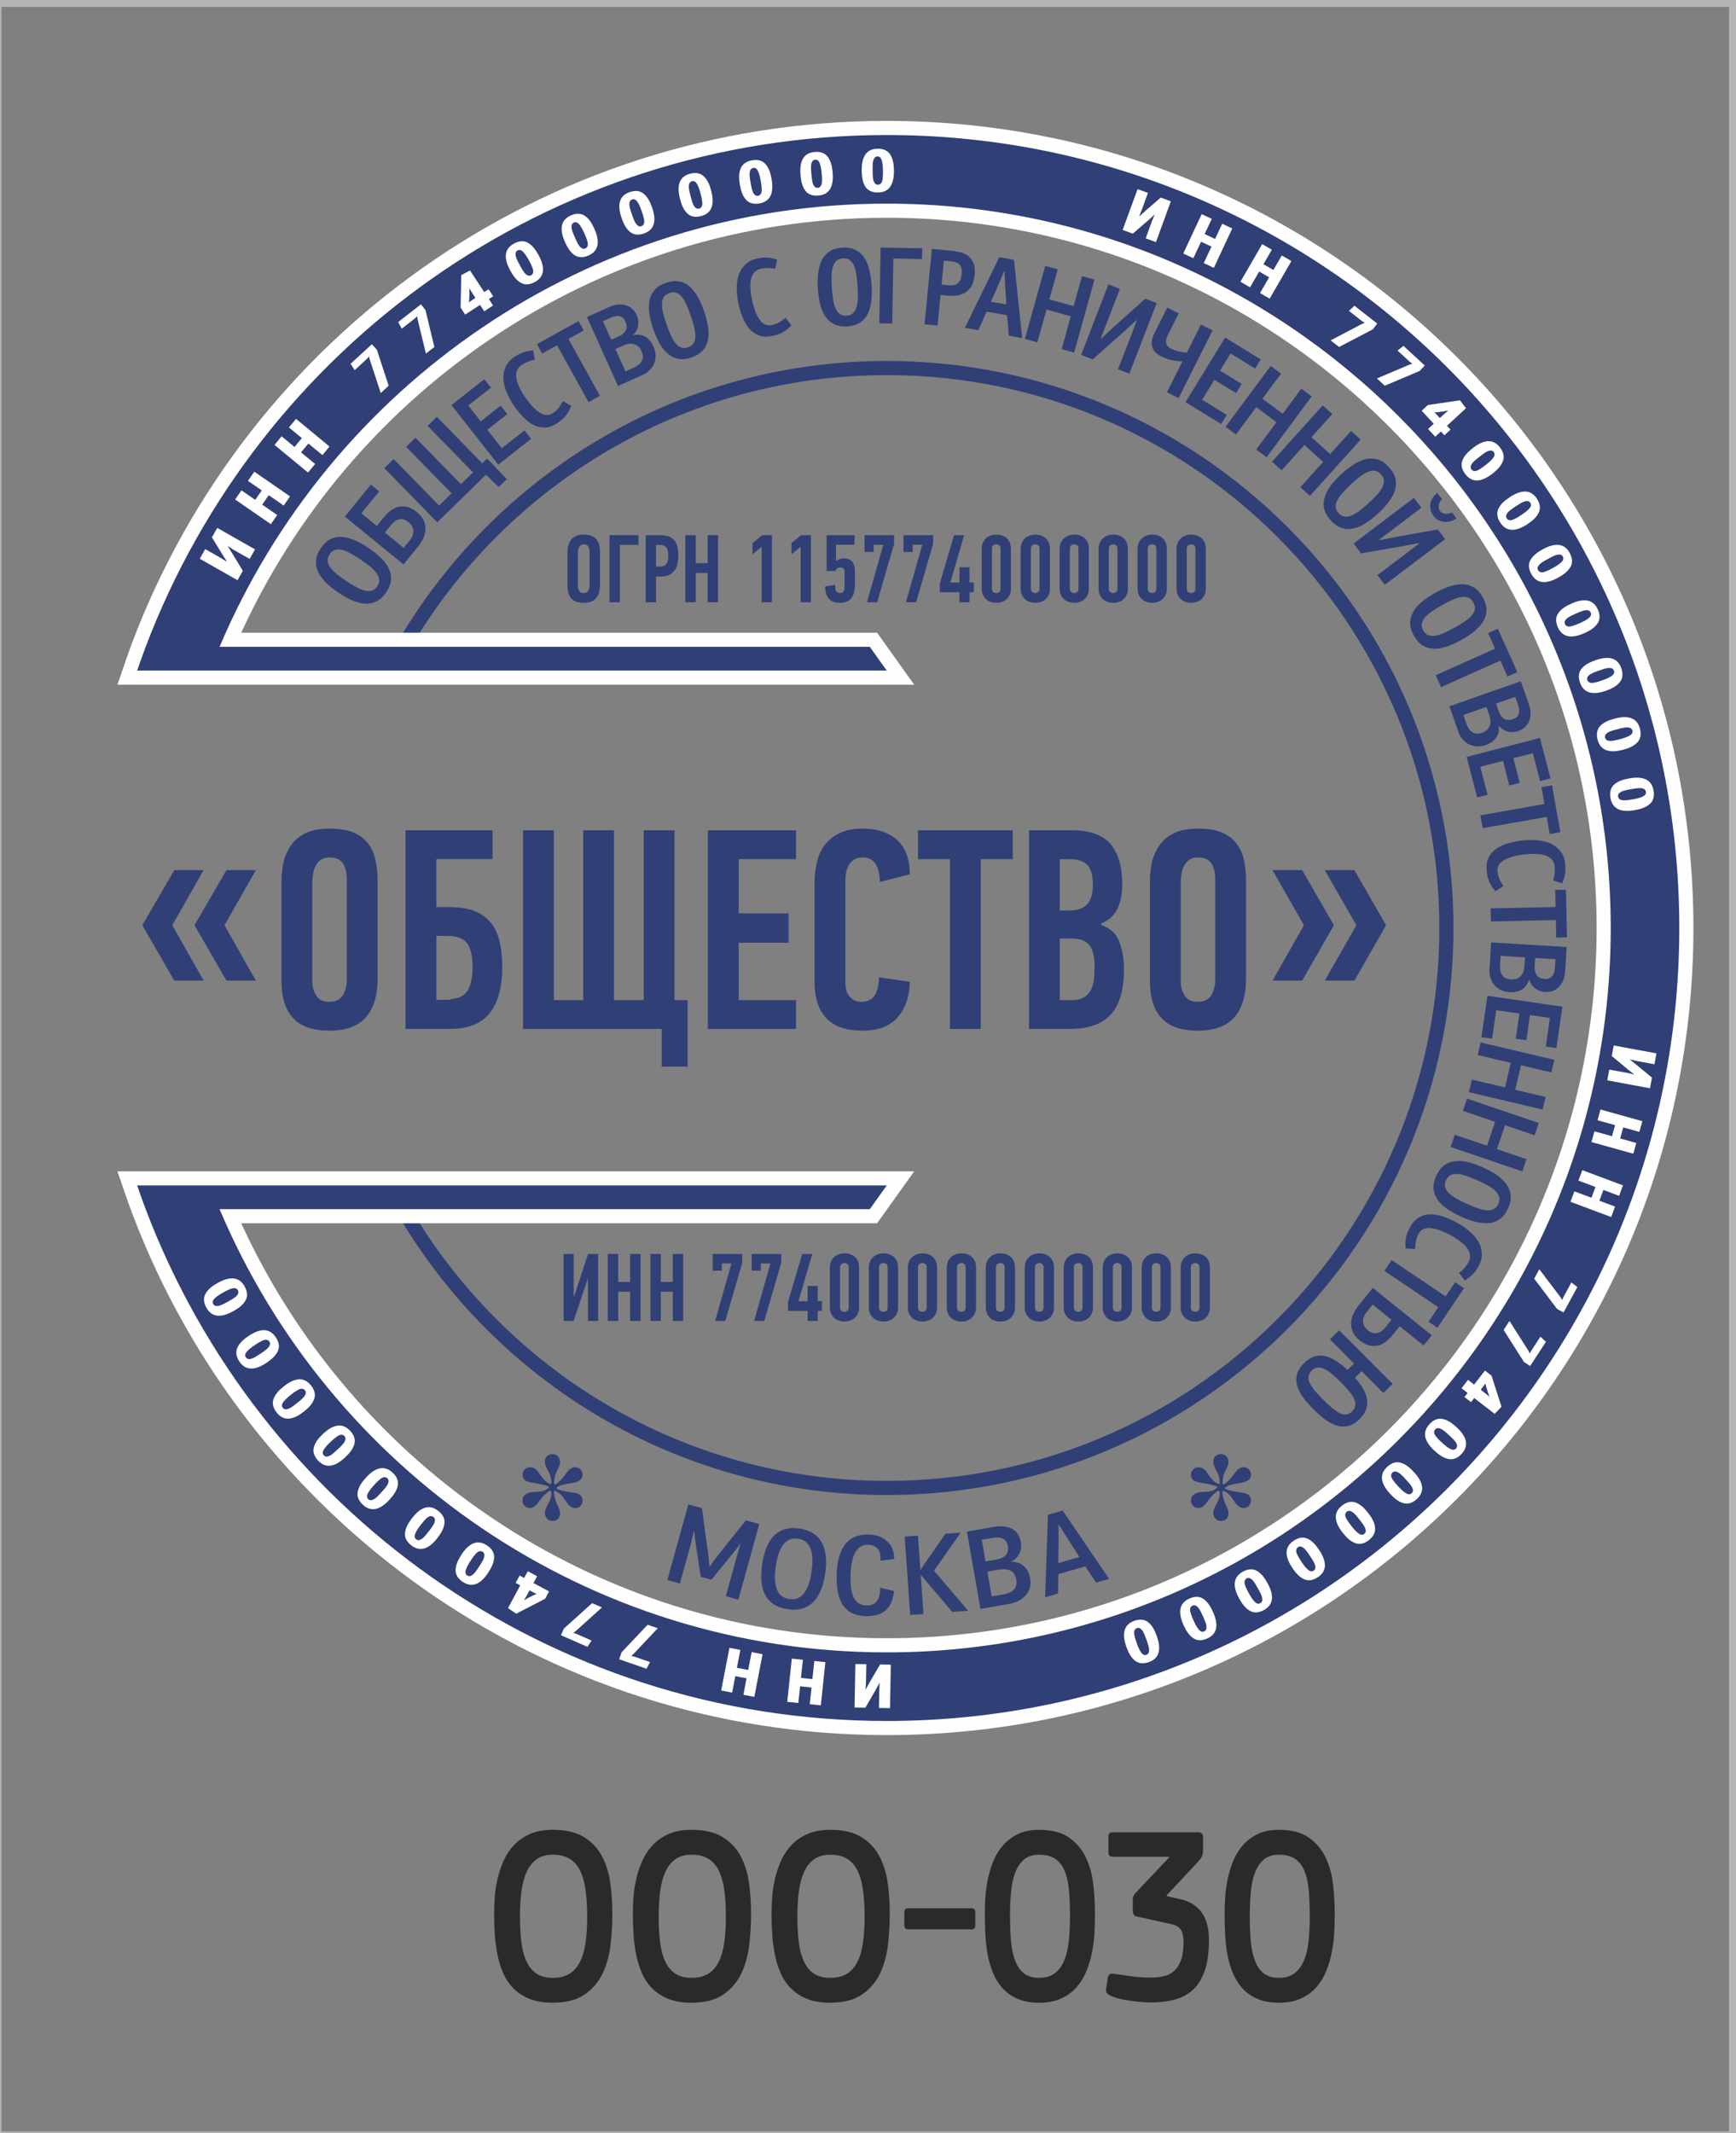 <?xml version="1.0" encoding="UTF-8"?> <svg xmlns="http://www.w3.org/2000/svg" xmlns:xlink="http://www.w3.org/1999/xlink" xmlns:xodm="http://www.corel.com/coreldraw/odm/2003" xml:space="preserve" width="40.852mm" height="50.165mm" version="1.1" style="shape-rendering:geometricPrecision; text-rendering:geometricPrecision; image-rendering:optimizeQuality; fill-rule:evenodd; clip-rule:evenodd" viewBox="0 0 4085.18 5016.5"><rect x="0" y="0" width="4085.18" height="5016.5" fill="#808080" stroke="none"/> <defs> <style type="text/css"> .str2 {stroke:#B2B3B3;stroke-width:20;stroke-miterlimit:22.926} .str1 {stroke:#FEFEFE;stroke-width:66.43;stroke-miterlimit:10} .str0 {stroke:#303F76;stroke-width:33.22;stroke-miterlimit:10} .fil0 {fill:none} .fil3 {fill:none;fill-rule:nonzero} .fil5 {fill:#FEFEFE} .fil4 {fill:#303F76} .fil1 {fill:#7BA0CD} .fil2 {fill:#2B2A29;fill-rule:nonzero} </style> </defs> <g id="Слой_x0020_1">  <rect class="fil0" x="-6.34" y="6.35" width="4085.19" height="5016.5"></rect> <polygon class="fil1" points="-3788.4,-307.48 -3754.54,-307.48 -3754.54,-341.34 -3788.4,-341.34 "></polygon> <polygon class="fil1" points="-3788.4,-307.48 -3754.54,-307.48 -3754.54,-341.34 -3788.4,-341.34 "></polygon> <g id="_1631746553312"> <path class="fil2" d="M1440.98 4501.22c0,23.09 -1.37,46.97 -4.11,71.65 -2.75,24.68 -8.84,47.17 -18.29,67.48 -9.45,20.32 -23.53,37.02 -42.25,50.15 -18.72,13.16 -44.04,19.71 -75.99,19.71 -20.94,0 -38.89,-2.97 -53.84,-8.95 -14.93,-5.98 -27.55,-14.14 -37.86,-24.49 -10.31,-10.35 -18.46,-22.38 -24.47,-36.11 -6.01,-13.73 -10.57,-28.37 -13.65,-43.9 -3.09,-15.53 -5.16,-31.45 -6.18,-47.77 -1.04,-16.31 -1.55,-32.24 -1.55,-47.77 0,-11.93 0.51,-25.17 1.55,-39.69 1.02,-14.52 3.26,-29.07 6.69,-43.6 3.44,-14.52 8.24,-28.66 14.43,-42.4 6.18,-13.73 14.43,-25.95 24.73,-36.71 10.3,-10.75 22.84,-19.29 37.61,-25.68 14.76,-6.37 32.45,-9.53 53.06,-9.53 30.56,0 55.12,5.76 73.67,17.31 18.54,11.54 32.71,26.75 42.5,45.66 9.79,18.93 16.23,40.1 19.32,63.61 3.09,23.47 4.63,47.17 4.63,71.03zm-59.24 6.27c0,-23.96 -1.28,-44.98 -3.86,-63.08 -2.57,-18.2 -6.96,-33.33 -13.14,-45.48 -6.18,-12.25 -14.42,-21.4 -24.73,-27.57 -10.3,-6.17 -23.35,-9.25 -39.15,-9.25 -14.77,0 -27.05,3.27 -36.84,9.85 -9.78,6.58 -17.69,16.11 -23.69,28.46 -6.02,12.35 -10.31,27.48 -12.89,45.49 -2.58,17.91 -3.86,38.41 -3.86,61.58 0,22.31 1.12,42.51 3.35,60.42 2.23,18.01 6.27,33.14 12.1,45.47 5.84,12.34 13.75,21.9 23.7,28.48 9.96,6.54 22.67,9.84 38.13,9.84 15.8,0 28.85,-3.18 39.15,-9.54 10.31,-6.39 18.55,-15.74 24.73,-27.87 6.18,-12.15 10.57,-27.18 13.14,-45.18 2.58,-17.91 3.86,-38.52 3.86,-61.62z"></path> <path class="fil2" d="M1767.41 4501.22c0,23.09 -1.37,46.97 -4.12,71.65 -2.75,24.68 -8.84,47.17 -18.29,67.48 -9.45,20.32 -23.53,37.02 -42.24,50.15 -18.73,13.16 -44.05,19.71 -75.99,19.71 -20.95,0 -38.9,-2.97 -53.84,-8.95 -14.94,-5.98 -27.56,-14.14 -37.86,-24.49 -10.31,-10.35 -18.47,-22.38 -24.48,-36.11 -6.01,-13.73 -10.56,-28.37 -13.65,-43.9 -3.09,-15.53 -5.15,-31.45 -6.18,-47.77 -1.03,-16.31 -1.54,-32.24 -1.54,-47.77 0,-11.93 0.51,-25.17 1.54,-39.69 1.03,-14.52 3.26,-29.07 6.7,-43.6 3.43,-14.52 8.24,-28.66 14.42,-42.4 6.18,-13.73 14.43,-25.95 24.73,-36.71 10.3,-10.75 22.84,-19.29 37.61,-25.68 14.76,-6.37 32.45,-9.53 53.07,-9.53 30.56,0 55.11,5.76 73.66,17.31 18.55,11.54 32.71,26.75 42.51,45.66 9.78,18.93 16.23,40.1 19.31,63.61 3.09,23.47 4.64,47.17 4.64,71.03zm-59.24 6.27c0,-23.96 -1.29,-44.98 -3.87,-63.08 -2.57,-18.2 -6.95,-33.33 -13.14,-45.48 -6.18,-12.25 -14.42,-21.4 -24.73,-27.57 -10.3,-6.17 -23.35,-9.25 -39.14,-9.25 -14.78,0 -27.05,3.27 -36.85,9.85 -9.78,6.58 -17.68,16.11 -23.69,28.46 -6.01,12.35 -10.3,27.48 -12.88,45.49 -2.58,17.91 -3.87,38.41 -3.87,61.58 0,22.31 1.12,42.51 3.35,60.42 2.23,18.01 6.27,33.14 12.11,45.47 5.84,12.34 13.74,21.9 23.7,28.48 9.95,6.54 22.66,9.84 38.13,9.84 15.79,0 28.84,-3.18 39.14,-9.54 10.31,-6.39 18.55,-15.74 24.73,-27.87 6.19,-12.15 10.57,-27.18 13.14,-45.18 2.58,-17.91 3.87,-38.52 3.87,-61.62z"></path> <path class="fil2" d="M2093.83 4501.22c0,23.09 -1.37,46.97 -4.11,71.65 -2.76,24.68 -8.85,47.17 -18.3,67.48 -9.44,20.32 -23.53,37.02 -42.24,50.15 -18.72,13.16 -44.05,19.71 -75.99,19.71 -20.95,0 -38.9,-2.97 -53.84,-8.95 -14.93,-5.98 -27.56,-14.14 -37.86,-24.49 -10.31,-10.35 -18.46,-22.38 -24.48,-36.11 -6,-13.73 -10.56,-28.37 -13.65,-43.9 -3.09,-15.53 -5.15,-31.45 -6.18,-47.77 -1.03,-16.31 -1.54,-32.24 -1.54,-47.77 0,-11.93 0.51,-25.17 1.54,-39.69 1.03,-14.52 3.27,-29.07 6.7,-43.6 3.43,-14.52 8.24,-28.66 14.43,-42.4 6.17,-13.73 14.42,-25.95 24.72,-36.71 10.31,-10.75 22.84,-19.29 37.62,-25.68 14.76,-6.37 32.45,-9.53 53.06,-9.53 30.56,0 55.12,5.76 73.67,17.31 18.54,11.54 32.71,26.75 42.5,45.66 9.78,18.93 16.23,40.1 19.32,63.61 3.09,23.47 4.63,47.17 4.63,71.03zm-59.24 6.27c0,-23.96 -1.29,-44.98 -3.87,-63.08 -2.57,-18.2 -6.95,-33.33 -13.14,-45.48 -6.17,-12.25 -14.41,-21.4 -24.72,-27.57 -10.31,-6.17 -23.35,-9.25 -39.15,-9.25 -14.77,0 -27.05,3.27 -36.84,9.85 -9.79,6.58 -17.69,16.11 -23.7,28.46 -6.01,12.35 -10.3,27.48 -12.88,45.49 -2.58,17.91 -3.86,38.41 -3.86,61.58 0,22.31 1.12,42.51 3.34,60.42 2.24,18.01 6.28,33.14 12.11,45.47 5.84,12.34 13.74,21.9 23.7,28.48 9.96,6.54 22.67,9.84 38.13,9.84 15.8,0 28.84,-3.18 39.15,-9.54 10.31,-6.39 18.55,-15.74 24.72,-27.87 6.19,-12.15 10.57,-27.18 13.14,-45.18 2.58,-17.91 3.87,-38.52 3.87,-61.62z"></path> <path class="fil2" d="M2286.31 4488.09c5.84,0 8.76,3.19 8.76,9.55l0 30.47c0,6.35 -2.92,9.55 -8.76,9.55l-149.41 0c-5.83,0 -8.75,-3.2 -8.75,-9.55l0 -30.47c0,-6.36 2.92,-9.55 8.75,-9.55l149.41 0z"></path> <path class="fil2" d="M2445.29 4710.21c-20.26,0 -37.51,-3.19 -51.77,-9.56 -14.25,-6.35 -26.1,-15.01 -35.54,-25.95 -9.45,-10.95 -16.92,-23.51 -22.42,-37.62 -5.49,-14.14 -9.53,-28.88 -12.11,-44.2 -2.57,-15.31 -4.2,-30.95 -4.89,-46.87 -0.69,-15.91 -1.02,-30.84 -1.02,-44.79 0,-9.54 0.33,-21.07 1.02,-34.62 0.69,-13.54 2.41,-27.57 5.15,-42.09 2.76,-14.52 6.87,-29.07 12.37,-43.6 5.49,-14.51 12.97,-27.46 22.41,-38.81 9.44,-11.33 21.21,-20.58 35.29,-27.77 14.08,-7.14 31.25,-10.72 51.51,-10.72 29.89,0 53.5,6.17 70.84,18.51 17.35,12.34 30.48,28.06 39.41,47.17 8.94,19.08 14.69,40.29 17.26,63.57 2.58,23.29 3.87,46.08 3.87,68.36 0,12.35 -0.35,26.17 -1.03,41.52 -0.69,15.31 -2.49,30.73 -5.41,46.27 -2.92,15.53 -7.21,30.54 -12.88,45.06 -5.67,14.53 -13.39,27.47 -23.19,38.82 -9.78,11.36 -21.89,20.4 -36.31,27.16 -14.43,6.77 -31.94,10.16 -52.56,10.16zm0 -348.1c-14.76,0 -26.61,3.79 -35.54,11.36 -8.93,7.56 -15.88,18 -20.87,31.14 -4.98,13.13 -8.24,28.55 -9.78,46.38 -1.55,17.69 -2.32,36.6 -2.32,56.5 0,20.7 0.77,39.91 2.32,57.44 1.54,17.61 4.72,32.84 9.52,45.78 4.82,12.94 11.69,23.07 20.62,30.25 8.93,7.15 20.95,10.74 36.05,10.74 15.12,0 27.4,-3.59 36.85,-10.74 9.44,-7.18 16.82,-17.23 22.14,-29.95 5.33,-12.75 8.93,-27.87 10.82,-45.49 1.89,-17.51 2.83,-36.92 2.83,-58.03 0,-22.68 -0.76,-43.07 -2.31,-61 -1.54,-17.99 -4.89,-33.23 -10.05,-45.78 -5.15,-12.54 -12.53,-22.17 -22.15,-28.75 -9.62,-6.58 -22.32,-9.85 -38.13,-9.85z"></path> <path class="fil2" d="M2844.88 4562.15c0,29.45 -3.27,53.61 -9.79,72.52 -6.53,18.93 -15.8,33.94 -27.83,45.09 -12.01,11.15 -26.44,18.9 -43.27,23.3 -16.83,4.36 -35.72,6.55 -56.67,6.55 -4.8,0 -11.16,-0.3 -19.06,-0.9 -7.9,-0.6 -16.31,-1.47 -25.24,-2.68 -8.93,-1.2 -17.78,-2.67 -26.53,-4.66 -8.76,-1.99 -16.41,-4.59 -22.93,-7.68 -5.84,-2.78 -9.19,-5.56 -10.05,-8.34 -0.85,-2.71 -0.94,-6.29 -0.25,-10.57l3.61 -23.08c0.68,-3.59 1.96,-6.27 3.85,-8.07 1.89,-1.77 5.24,-2.29 10.05,-1.47 13.05,1.98 27.05,3.96 41.99,5.95 14.94,1.99 29.62,3 44.05,3 10.3,0 20.18,-0.9 29.62,-2.71 9.45,-1.78 17.77,-5.67 24.98,-11.62 7.22,-5.98 12.97,-14.55 17.27,-25.48 4.29,-10.96 6.44,-25.58 6.44,-44 0,-12.74 -2.07,-22.28 -6.19,-28.66 -4.12,-6.36 -11.67,-10.83 -22.67,-13.24l-78.31 -17.31c-4.8,-0.78 -8.06,-2.38 -9.78,-4.77 -1.72,-2.39 -2.58,-6.17 -2.58,-11.34l0 -19.81c0,-5.18 0.43,-9.06 1.29,-11.65 0.86,-2.57 2.32,-5.05 4.38,-7.46l80.37 -84.97 -0.52 -1.21 -133.43 0c-6.18,0 -9.27,-3.57 -9.27,-10.75l0 -37.02c0,-6.36 2.92,-9.55 8.76,-9.55l203.49 0c3.78,0 6.44,1.01 7.99,3 1.54,1.97 2.32,4.56 2.32,7.75l0 31.04c0,5.19 -0.69,9.67 -2.07,13.45 -1.37,3.78 -4.28,8.07 -8.75,12.84l-74.71 80.01 0 1.78 33.49 7.78c20.27,4.36 36.32,14.33 48.17,29.83 11.85,15.53 17.78,37.24 17.78,65.11z"></path> <path class="fil2" d="M3009.53 4710.21c-20.26,0 -37.52,-3.19 -51.77,-9.56 -14.26,-6.35 -26.11,-15.01 -35.55,-25.95 -9.45,-10.95 -16.92,-23.51 -22.42,-37.62 -5.48,-14.14 -9.52,-28.88 -12.1,-44.2 -2.57,-15.31 -4.2,-30.95 -4.89,-46.87 -0.69,-15.91 -1.03,-30.84 -1.03,-44.79 0,-9.54 0.34,-21.07 1.03,-34.62 0.69,-13.54 2.4,-27.57 5.15,-42.09 2.75,-14.52 6.87,-29.07 12.36,-43.6 5.5,-14.51 12.97,-27.46 22.42,-38.81 9.44,-11.33 21.21,-20.58 35.29,-27.77 14.08,-7.14 31.25,-10.72 51.51,-10.72 29.89,0 53.49,6.17 70.84,18.51 17.35,12.34 30.48,28.06 39.41,47.17 8.93,19.08 14.68,40.29 17.26,63.57 2.58,23.29 3.86,46.08 3.86,68.36 0,12.35 -0.34,26.17 -1.03,41.52 -0.69,15.31 -2.49,30.73 -5.41,46.27 -2.91,15.53 -7.21,30.54 -12.88,45.06 -5.67,14.53 -13.39,27.47 -23.18,38.82 -9.79,11.36 -21.89,20.4 -36.32,27.16 -14.42,6.77 -31.94,10.16 -52.55,10.16zm0 -348.1c-14.76,0 -26.61,3.79 -35.54,11.36 -8.93,7.56 -15.89,18 -20.87,31.14 -4.98,13.13 -8.24,28.55 -9.79,46.38 -1.54,17.69 -2.32,36.6 -2.32,56.5 0,20.7 0.78,39.91 2.32,57.44 1.55,17.61 4.72,32.84 9.53,45.78 4.81,12.94 11.68,23.07 20.61,30.25 8.93,7.15 20.95,10.74 36.06,10.74 15.11,0 27.39,-3.59 36.84,-10.74 9.44,-7.18 16.83,-17.23 22.15,-29.95 5.32,-12.75 8.93,-27.87 10.82,-45.49 1.89,-17.51 2.83,-36.92 2.83,-58.03 0,-22.68 -0.77,-43.07 -2.31,-61 -1.55,-17.99 -4.9,-33.23 -10.06,-45.78 -5.15,-12.54 -12.52,-22.17 -22.14,-28.75 -9.62,-6.58 -22.33,-9.85 -38.13,-9.85z"></path> <path class="fil3 str0" d="M947.99 2843.85c228.14,392 652.51,655.69 1138.74,655.69 727.35,0 1316.97,-589.61 1316.97,-1316.96 0,-727.35 -589.62,-1316.97 -1316.97,-1316.97 -486.23,0 -910.6,263.69 -1138.74,655.69"></path> <path class="fil4" d="M920.02 1364.06c0.82,-9.14 -0.96,-18.17 -5.12,-26.92 -3.93,-8.59 -10.26,-16.93 -18.61,-25.03 -8.12,-7.97 -18.13,-15.92 -29.58,-23.6 -11.67,-7.85 -22.83,-14.08 -33.64,-18.5 -10.59,-4.3 -20.69,-7.01 -30.13,-7.41 -9.45,-0.39 -18.05,1.67 -26.22,5.91 -8.17,4.23 -15.4,11.3 -21.93,21 -6.52,9.72 -10.16,18.87 -10.98,28.04 -0.83,9.15 0.59,18.26 4.53,26.85 3.94,8.59 10.12,17.14 18.1,25.33 8.21,8.3 18.21,16.28 29.66,23.96 11.45,7.68 22.61,13.93 33.06,18.44 10.67,4.66 20.9,7.14 30.35,7.52 9.68,0.53 18.7,-1.23 26.86,-5.46 8.18,-4.23 15.77,-11.36 22.44,-21.29 6.67,-9.92 10.38,-19.65 11.21,-28.84zm-131.47 -70.7c4.98,-1.33 10.39,-1.46 16.67,-0.06 6.13,1.58 12.9,4.57 20.03,8.41 7.35,3.99 15.05,8.86 23.05,14.21 8.42,5.68 16.05,11.12 22.53,16.39 6.48,5.28 11.44,10.51 15.25,15.55 3.66,5.31 5.81,10.51 6.23,15.47 0.63,5.14 -0.97,10.33 -4.46,15.5 -3.61,5.42 -7.82,8.86 -12.8,10.21 -4.76,1.5 -10.17,1.63 -16.3,0.01 -6.28,-1.39 -12.84,-4.2 -20.18,-8.22 -7.35,-3.96 -15.42,-8.78 -24.05,-14.58 -8.21,-5.51 -15.63,-10.78 -21.89,-15.92 -6.26,-5.15 -11.59,-10.28 -15.25,-15.57 -3.81,-5.06 -5.74,-10.13 -6.38,-15.26 -0.63,-5.12 1.12,-10.53 4.75,-15.92 3.62,-5.39 7.82,-8.84 12.8,-10.22z"></path> <path class="fil4" d="M811.4 1214.92l138.14 112.61 35.66 -43.75c3.46,-4.25 6.64,-9.36 9.87,-15.81 3.26,-6.06 5.15,-12.89 5.91,-20.01 0.76,-7.09 -0.35,-14.39 -3.17,-22.04 -2.98,-7.48 -8.51,-14.68 -16.99,-21.58 -8.67,-7.07 -17.04,-11.2 -24.95,-12.64 -7.71,-1.25 -14.87,-0.69 -21.51,1.27 -6.6,2.35 -12.37,5.69 -17.48,9.92 -5.12,4.23 -9.3,8.53 -12.76,12.76l-17.42 21.38 -36.5 -29.74 42.09 -51.64 -19.56 -15.96 -61.33 75.23zm138.41 73.55l-44.16 -35.99 13.49 -16.52c2.46,-3.04 5.29,-6.1 8.36,-8.64 3.07,-2.53 6.42,-4.16 10,-5.26 3.59,-1.1 7.45,-1.32 11.23,-0.59 3.97,0.89 8.26,3.03 12.49,6.51 4.44,3.59 7.41,7.38 9.08,11.07 1.87,3.88 2.45,7.73 2.45,11.42 0.01,3.7 -0.92,7.29 -2.45,10.41 -1.33,3.27 -3.06,6.23 -5.04,8.65l-15.45 18.94z"></path> <path class="fil4" d="M977.74 1029.39l-21.96 21.46 106.87 109.46 -29.41 28.72 -106.87 -109.46 -21.97 21.43 124.5 127.53 114.86 -112.17 29.64 29.26 19.18 -18.73 -45.98 -48.21c-2.23,1.82 -4.09,3.64 -6.13,5.27 -2.05,1.99 -3.91,3.84 -5.77,5.64l-106.69 -109.26 -21.78 21.25 106.87 109.45 -28.49 27.82 -106.87 -109.46z"></path> <polygon class="fil4" points="1172.5,1092.88 1249.83,1032.11 1234.23,1012.27 1180.84,1054.24 1146.76,1010.87 1193.81,973.88 1178.22,954.05 1131.17,991.03 1101.91,953.79 1155.3,911.83 1139.71,891.98 1062.39,952.76 "></polygon> <path class="fil4" d="M1332.27 976.54c4.85,-6.33 8.76,-13.62 11.96,-21.97l-19.31 -11.24c-3.55,6.42 -7.1,11.91 -10.64,16.44 -3.77,4.68 -8.32,8.65 -13.53,12.1 -9.53,6.31 -19.93,5.72 -31.52,-1.88 -11.46,-7.38 -23.27,-20.45 -35.79,-39.33 -5.17,-7.79 -9.27,-15.39 -12.5,-22.6 -3.23,-7.24 -5.45,-13.88 -6.09,-20.01 -0.78,-6.35 -0.19,-12.04 1.91,-16.88 1.96,-5.06 5.43,-9.23 10.86,-12.82 4.54,-3.02 9.6,-5.74 15.31,-7.98 5.48,-2.08 10.68,-3.67 15.66,-4.16l-3.99 -22.02c-5.91,0.49 -12.49,1.44 -19.64,3.37 -7.14,1.94 -15.01,5.58 -23.69,11.33 -9.97,6.64 -16.99,14.4 -20.97,22.98 -4.21,8.72 -6.11,18.11 -5.83,27.93 0.41,10.03 2.7,20.07 6.79,30.47 4.09,10.37 9.34,20.64 15.95,30.62 7.34,11.06 15.11,20.87 23.18,29.27 8.2,8.6 16.48,14.98 25.35,19.4 8.87,4.42 17.67,6.36 26.97,5.81 9.25,-0.18 18.78,-3.69 28.53,-10.16 9.1,-6.05 16.19,-12.33 21.03,-18.67z"></path> <polygon class="fil4" points="1337.67,797.15 1373.62,777.25 1361.38,755.17 1263.53,809.37 1275.75,831.45 1310.81,812.03 1384.95,945.86 1411.8,930.98 "></polygon> <path class="fil4" d="M1490.17 787.29c6.65,-6.14 10.45,-13.54 11.6,-21.76 1.14,-8.23 0.07,-16.32 -3.45,-24.13 -3.1,-6.89 -6.96,-12.28 -11.81,-16.09 -4.85,-3.81 -10.09,-6.59 -15.87,-7.98 -5.76,-1.4 -11.92,-1.76 -18.11,-0.97 -6.45,0.9 -12.7,2.86 -19.11,5.74l-52.19 23.52 73.07 162.26 58.83 -26.49c6.4,-2.89 12.04,-6.84 16.43,-11.67 4.49,-4.59 7.98,-10.16 10.2,-16.02 2.21,-5.86 3.16,-11.98 2.97,-18.75 -0.43,-6.65 -2.02,-13.36 -5.01,-20 -4.48,-9.94 -10.71,-17.43 -18.41,-22.52 -7.84,-4.75 -17.45,-6.4 -28.82,-4.41l-0.32 -0.73zm22.7 51.71c-0.16,4.06 -1.12,7.62 -2.88,10.71 -1.65,3.28 -4.32,6.22 -7.57,8.53 -3.24,2.31 -7.05,4.6 -11.32,6.53l-19.22 8.65 -23.61 -52.44 19.22 -8.64c4.04,-1.82 8.28,-3.15 12.27,-3.82 4.09,-0.42 8.16,-0.24 11.73,0.73 3.57,0.96 6.98,2.84 10.14,5.4 3.15,2.58 5.69,6.28 7.72,10.8 2.24,4.98 3.45,9.57 3.52,13.55zm-40.35 -61.74c-3.14,5.69 -8.22,10.28 -15.57,13.59l-18.5 8.31 -19.66 -43.64 19.69 -8.87c2.61,-1.17 5.57,-2.22 8.73,-2.78 3.17,-0.59 6.21,-0.79 9.22,-0.46 2.88,0.71 5.63,1.75 8.47,3.61 2.6,1.97 4.7,4.72 6.51,8.77 3.86,8.53 4.26,15.78 1.11,21.47z"></path> <path class="fil4" d="M1653.62 824.5c6.2,-6.78 10.24,-15.06 12.22,-24.51 2.06,-9.25 2.06,-19.71 0.31,-31.2 -1.66,-11.25 -4.8,-23.65 -9.27,-36.71 -4.56,-13.29 -9.67,-25 -15.6,-35.07 -5.84,-9.81 -12.25,-18.09 -19.54,-24.12 -7.29,-6 -15.38,-9.57 -24.45,-11.14 -9.06,-1.57 -19.09,-0.33 -30.16,3.45 -11.08,3.81 -19.51,8.89 -25.71,15.68 -6.19,6.81 -10.56,14.91 -12.63,24.16 -2.06,9.21 -2.3,19.74 -0.89,31.09 1.49,11.59 4.65,24.01 9.12,37.03 4.47,13.05 9.58,24.78 15.18,34.69 5.68,10.13 12.33,18.32 19.62,24.33 7.37,6.28 15.64,10.33 24.7,11.9 9.07,1.57 19.42,0.49 30.75,-3.38 11.32,-3.88 20.16,-9.38 26.35,-16.2zm-61.95 -135.78c4.8,1.91 9.18,5.08 13.34,9.98 3.91,4.98 7.5,11.45 10.85,18.84 3.44,7.64 6.64,16.16 9.75,25.25 3.3,9.61 6.09,18.56 8.05,26.67 1.96,8.15 2.77,15.29 2.73,21.64 -0.27,6.41 -1.71,11.86 -4.39,16.08 -2.6,4.44 -7.01,7.63 -12.92,9.64 -6.15,2.11 -11.57,2.32 -16.37,0.37 -4.7,-1.66 -9.09,-4.85 -13,-9.82 -4.15,-4.9 -7.66,-11.13 -11.1,-18.75 -3.43,-7.62 -6.96,-16.32 -10.34,-26.18 -3.2,-9.34 -5.9,-18.02 -7.78,-25.93 -1.88,-7.88 -3.01,-15.19 -2.74,-21.6 0.03,-6.35 1.55,-11.55 4.15,-16.01 2.59,-4.44 7.25,-7.7 13.41,-9.82 6.15,-2.11 11.58,-2.3 16.36,-0.36z"></path> <path class="fil4" d="M1842.9 781.01c6.89,-4 13.27,-9.26 19.39,-15.79l-13.62 -17.72c-5.71,4.6 -11.07,8.31 -16.07,11.18 -5.25,2.91 -10.98,4.85 -17.1,6.06 -11.22,2.24 -20.61,-2.24 -28.46,-13.67 -7.8,-11.19 -13.77,-27.76 -18.2,-49.96 -1.84,-9.19 -2.76,-17.77 -3.01,-25.68 -0.25,-7.89 0.21,-14.89 1.94,-20.82 1.69,-6.17 4.4,-11.23 8.17,-14.88 3.72,-3.93 8.53,-6.47 14.9,-7.74 5.36,-1.09 11.07,-1.69 17.2,-1.61 5.87,0.16 11.28,0.7 16.07,2.1l4.65 -21.89c-5.66,-1.76 -12.09,-3.39 -19.44,-4.31 -7.34,-0.95 -16.02,-0.54 -26.23,1.51 -11.73,2.33 -21.17,6.88 -28.11,13.32 -7.2,6.47 -12.51,14.44 -15.98,23.59 -3.42,9.44 -5.11,19.59 -5.26,30.78 -0.15,11.18 0.8,22.67 3.15,34.4 2.6,13.01 6.06,25.04 10.35,35.87 4.33,11.07 9.59,20.09 16.12,27.55 6.53,7.46 13.92,12.61 22.75,15.63 8.63,3.32 18.77,3.68 30.26,1.39 10.71,-2.17 19.64,-5.26 26.53,-9.31z"></path> <path class="fil4" d="M2023.6 758.87c7.77,-4.91 13.83,-11.85 18.23,-20.48 4.41,-8.36 7.14,-18.45 8.48,-30.01 1.35,-11.28 1.56,-24.08 0.67,-37.85 -0.91,-14.01 -2.78,-26.67 -5.86,-37.93 -3.06,-11.01 -7.08,-20.67 -12.53,-28.37 -5.46,-7.74 -12.34,-13.3 -20.67,-17.17 -8.33,-3.92 -18.34,-5.33 -30.02,-4.59 -11.68,0.77 -21.16,3.46 -28.92,8.4 -7.75,4.95 -14.1,11.61 -18.52,19.97 -4.4,8.38 -7.4,18.49 -9,29.8 -1.6,11.56 -1.82,24.37 -0.92,38.11 0.9,13.78 2.76,26.42 5.56,37.44 2.83,11.3 7.1,20.92 12.55,28.65 5.47,7.99 12.39,14.05 20.72,17.96 8.34,3.87 18.62,5.56 30.56,4.78 11.94,-0.78 21.91,-3.75 29.67,-8.71zm-24.17 -147.3c4.12,3.13 7.52,7.36 10.24,13.17 2.47,5.82 4.24,13.01 5.54,21 1.32,8.27 2.17,17.34 2.79,26.95 0.66,10.11 1.01,19.48 0.77,27.83 -0.23,8.36 -1.34,15.48 -3.02,21.58 -1.96,6.12 -4.77,11.01 -8.46,14.37 -3.67,3.63 -8.77,5.53 -15,5.95 -6.49,0.4 -11.79,-0.81 -15.89,-3.93 -4.1,-2.88 -7.5,-7.08 -9.97,-12.92 -2.72,-5.82 -4.48,-12.73 -5.8,-21 -1.32,-8.27 -2.44,-17.57 -3.12,-27.95 -0.64,-9.86 -0.97,-18.98 -0.71,-27.09 0.25,-8.09 1.08,-15.43 3.02,-21.57 1.69,-6.11 4.52,-10.72 8.2,-14.35 3.68,-3.62 9.03,-5.53 15.51,-5.94 6.49,-0.45 11.79,0.8 15.9,3.9z"></path> <polygon class="fil4" points="2069.14,760.42 2099.58,760.98 2102.36,608 2169.73,609.25 2170.19,584.01 2072.38,582.22 "></polygon> <path class="fil4" d="M2229.04 695.31c6.98,0.67 14.31,0.61 21.46,-0.25 7.12,-0.62 13.86,-2.83 19.97,-6.44 5.81,-3.35 11.03,-8.6 15.32,-15.24 4.06,-6.67 6.77,-15.81 7.85,-26.94 1.16,-11.91 -0.01,-21.44 -3.23,-28.54 -3.23,-7.13 -7.65,-12.76 -13.01,-16.69 -5.64,-3.94 -11.65,-6.63 -18.05,-8.03 -6.39,-1.41 -12.31,-2.49 -17.48,-2.99l-48.95 -4.77 -17.23 177.38 30.55 2.97 7 -71.98 15.8 1.52zm8.88 -80.68c3.37,0.31 6.46,0.87 9.77,1.71 3.29,1.14 6.03,2.42 8.71,4.52 2.41,2.06 4.21,5.12 5.67,8.91 1.2,3.79 1.53,8.51 0.95,14.49 -0.64,6.47 -1.91,11.56 -3.85,15.31 -2.19,3.69 -4.56,6.59 -7.61,8.4 -3.05,1.78 -6.28,2.79 -9.96,2.96 -3.96,0.38 -7.87,0.26 -12.01,-0.12l-13.98 -1.38 5.48 -56.43 16.83 1.63z"></path> <path class="fil4" d="M2405.32 795.12c-3.19,-30.94 -6.43,-61.65 -9.71,-92.12 -3.28,-30.43 -6.27,-61.09 -9.46,-92.05l-34.57 -6.18 -80.98 166.31 31.5 5.63 19.72 -43.82 47.89 8.57c0.93,8.1 1.61,16.14 2.33,23.94 0.43,7.99 1.1,16.04 2.03,24.14l31.25 5.58zm-41.56 -156.47c0.28,5.86 0.55,11.73 0.82,17.59 0.28,5.87 0.55,11.73 0.83,17.6l2.76 42.23 -36.12 -6.45c2.78,-6.63 5.5,-13.03 8.49,-19.37 2.72,-6.37 5.45,-12.76 8.47,-19.36 2.29,-5.39 4.58,-10.8 6.87,-16.21 2.24,-5.15 4.27,-10.59 6.6,-16.27l1.28 0.24z"></path> <polygon class="fil4" points="2498.27,821.11 2527.59,829.32 2575.48,657.64 2546.16,649.47 2526.45,720.12 2469.3,704.2 2489.03,633.51 2459.7,625.34 2411.81,797.02 2441.14,805.19 2462.67,727.99 2519.81,743.94 "></polygon> <polygon class="fil4" points="2590.32,796.06 2635.5,679.36 2608.33,668.83 2544.08,834.78 2571.25,845.31 2647.37,777.68 2674.25,752.95 2675.46,753.43 2630.93,868.41 2657.62,878.74 2721.88,712.79 2695.19,702.47 2619.56,770.26 2591.28,796.43 "></polygon> <path class="fil4" d="M2773.56 936.32l79.91 -159.3 -27.43 -13.74 -33.02 65.8c-7.68,-0.36 -14.19,-1.31 -19.9,-2.72 -5.92,-1.51 -11.39,-3.38 -16.74,-6.05 -3.95,-1.99 -6.74,-3.98 -8.72,-6.43 -1.97,-2.45 -3.13,-4.76 -3.47,-7.56 -0.58,-2.93 -0.35,-5.72 0.36,-8.86 0.58,-2.9 1.87,-6.04 3.5,-9.3l25.66 -51.16 -26.97 -13.51 -28.58 56.97c-2.22,4.41 -4.2,8.95 -5.96,14.17 -1.75,5.24 -2.46,10.14 -1.88,15.35 0.34,5.14 2.19,10.15 5.8,15.16 3.37,4.87 9.18,9.56 17.31,13.62 2.33,1.17 5,2.23 8.15,3.51 3.14,1.27 6.62,2.44 10.69,3.63 3.85,1.03 8.38,1.87 13.5,2.67 5.11,0.84 10.7,1.32 16.86,1.2l-36.51 72.8 27.44 13.75z"></path> <polygon class="fil4" points="2789.77,945.84 2873.59,997.27 2886.79,975.76 2828.92,940.25 2857.77,893.25 2908.77,924.55 2921.97,903.05 2870.97,871.73 2895.74,831.38 2953.62,866.89 2966.82,845.4 2883,793.95 "></polygon> <polygon class="fil4" points="2956.14,1057.31 2980.6,1075.41 3086.69,932.23 3062.23,914.11 3018.55,973.04 2970.89,937.75 3014.57,878.79 2990.11,860.65 2884.02,1003.86 2908.48,1021.99 2956.18,957.6 3003.84,992.91 "></polygon> <polygon class="fil4" points="3060.02,1145.92 3082.64,1166.3 3201.9,1033.87 3179.28,1013.49 3130.19,1068.02 3086.11,1028.3 3135.21,973.8 3112.59,953.43 2993.32,1085.86 3015.94,1106.24 3069.57,1046.68 3113.64,1086.37 "></polygon> <path class="fil4" d="M3157.05 1241.71c8.71,2.92 17.9,3.33 27.37,1.34 9.28,-1.82 18.86,-6.02 28.69,-12.22 9.65,-6.05 19.74,-13.91 29.9,-23.22 10.34,-9.5 19.04,-18.9 25.88,-28.37 6.65,-9.3 11.65,-18.47 14.25,-27.57 2.6,-9.08 2.6,-17.92 0.4,-26.86 -2.2,-8.94 -7.35,-17.62 -15.28,-26.24 -7.91,-8.64 -15.96,-14.32 -24.67,-17.25 -8.71,-2.95 -17.88,-3.72 -27.17,-1.91 -9.28,1.82 -19.03,5.84 -28.85,11.67 -10.01,6.03 -20.11,13.89 -30.27,23.21 -10.15,9.32 -18.84,18.7 -25.67,27.82 -7.02,9.27 -11.85,18.63 -14.44,27.75 -2.79,9.26 -3.18,18.45 -0.97,27.4 2.19,8.91 7.33,17.97 15.43,26.79 8.09,8.81 16.67,14.7 25.39,17.66l0.01 0zm99.55 -111.22c0.15,5.15 -1,10.46 -3.82,16.22 -3,5.57 -7.49,11.46 -12.9,17.48 -5.59,6.22 -12.13,12.57 -19.22,19.09 -7.47,6.85 -14.54,13.01 -21.21,18.05 -6.66,5.07 -12.89,8.65 -18.7,11.18 -5.99,2.31 -11.55,3.2 -16.49,2.42 -5.13,-0.59 -9.8,-3.34 -14.03,-7.97 -4.4,-4.79 -6.76,-9.68 -6.92,-14.83 -0.34,-4.97 0.81,-10.28 3.81,-15.85 2.83,-5.79 7.12,-11.49 12.72,-17.7 5.61,-6.19 12.15,-12.91 19.81,-19.97 7.28,-6.66 14.17,-12.65 20.64,-17.53 6.46,-4.88 12.71,-8.85 18.7,-11.17 5.81,-2.52 11.19,-3.19 16.31,-2.63 5.14,0.6 9.99,3.56 14.38,8.35 4.4,4.79 6.77,9.67 6.92,14.86z"></path> <path class="fil4" d="M3385.81 1194.88c-0.37,-2.64 -0.23,-5.05 0.12,-7.59 0.36,-2.55 1.45,-5.01 2.69,-7.25 1.23,-2.25 2.84,-4.43 4.56,-6.06l-11.15 -14.74c-3.53,2.68 -6.58,5.97 -9.37,10.04 -2.96,3.86 -4.86,8.23 -6.1,13.08 -1.23,4.84 -1.36,9.84 -0.25,15.2 0.75,5.29 3,10.46 6.92,15.63 3.77,4.99 8.11,8.56 13.01,10.74 4.53,2.11 9.37,3.33 14.37,3.46 5,0.16 9.72,-0.49 14.57,-1.88 4.67,-1.57 8.67,-3.62 12.19,-6.28l-10.67 -14.11c-2.02,1.21 -4.56,2.14 -7.06,2.73 -2.65,0.37 -5.3,0.74 -7.7,0.6 -2.55,-0.36 -4.89,-0.85 -7.34,-1.94 -2.45,-1.08 -4.28,-2.65 -6.01,-4.94 -1.57,-2.07 -2.56,-4.24 -2.78,-6.69zm-140.77 74.79l99.82 -75.47 -17.57 -23.24 -141.96 107.34 17.58 23.23 100.3 -17.46 35.88 -6.91 0.78 1.04 -98.36 74.38 17.25 22.84 141.95 -107.34 -17.25 -22.81 -100 17.85 -37.8 7.38 -0.62 -0.83z"></path> <path class="fil4" d="M3347.7 1518.03c7.79,4.89 16.63,7.4 26.31,7.68 9.46,0.41 19.73,-1.45 30.75,-5.2 10.8,-3.61 22.44,-8.89 34.49,-15.6 12.29,-6.83 22.92,-13.92 31.78,-21.54 8.65,-7.49 15.64,-15.24 20.28,-23.47 4.65,-8.26 6.72,-16.85 6.67,-26.05 -0.05,-9.19 -3.04,-18.85 -8.74,-29.08 -5.68,-10.23 -12.18,-17.62 -19.97,-22.51 -7.78,-4.91 -16.53,-7.8 -25.97,-8.21 -9.46,-0.38 -19.87,1.25 -30.78,4.64 -11.14,3.51 -22.79,8.79 -34.84,15.49 -12.06,6.71 -22.69,13.83 -31.46,21.06 -8.99,7.38 -15.86,15.39 -20.51,23.62 -4.88,8.35 -7.39,17.2 -7.34,26.39 0.05,9.21 2.94,19.22 8.76,29.68 5.81,10.46 12.79,18.2 20.57,23.1zm122.76 -84.95c-1.06,5.06 -3.41,9.95 -7.51,14.88 -4.21,4.75 -9.94,9.41 -16.62,14.01 -6.89,4.73 -14.73,9.38 -23.13,14.08 -8.87,4.91 -17.18,9.26 -24.84,12.6 -7.65,3.37 -14.55,5.43 -20.8,6.52 -6.37,0.85 -11.98,0.41 -16.6,-1.5 -4.85,-1.76 -8.75,-5.56 -11.78,-11.02 -3.16,-5.68 -4.32,-10.99 -3.26,-16.03 0.82,-4.94 3.18,-9.79 7.39,-14.52 4.09,-4.95 9.6,-9.53 16.5,-14.26 6.9,-4.72 14.82,-9.73 23.93,-14.77 8.63,-4.82 16.72,-9 24.15,-12.26 7.42,-3.22 14.43,-5.63 20.79,-6.48 6.24,-1.09 11.62,-0.53 16.48,1.25 4.85,1.77 8.87,5.77 12.03,11.46 3.17,5.68 4.32,11 3.27,16.04z"></path> <polygon class="fil4" points="3530.72,1553.61 3547.52,1591.14 3570.55,1580.82 3524.84,1478.72 3501.81,1489.01 3518.18,1525.59 3378.55,1588.08 3391.09,1616.12 "></polygon> <path class="fil4" d="M3527.85 1707.22c5.55,7.17 12.61,11.59 20.7,13.42 8.09,1.86 16.23,1.49 24.34,-1.35 7.12,-2.5 12.82,-5.86 17.04,-10.39 4.2,-4.51 7.42,-9.5 9.31,-15.12 1.88,-5.63 2.78,-11.73 2.52,-17.97 -0.35,-6.51 -1.76,-12.88 -4.09,-19.53l-18.93 -54.01 -167.94 58.86 21.35 60.89c2.31,6.65 5.78,12.58 10.22,17.36 4.18,4.89 9.43,8.83 15.07,11.55 5.64,2.71 11.66,4.17 18.41,4.58 6.67,0.13 13.49,-0.88 20.36,-3.27 10.32,-3.62 18.29,-9.18 24.02,-16.43 5.4,-7.41 7.89,-16.82 6.89,-28.31l0.73 -0.28zm-53.44 18.18c-4.04,-0.52 -7.52,-1.76 -10.43,-3.79 -3.15,-1.93 -5.84,-4.84 -7.86,-8.25 -2.03,-3.44 -3.99,-7.43 -5.53,-11.85l-6.97 -19.89 54.26 -19.04 6.97 19.9c1.46,4.16 2.44,8.52 2.74,12.56 0.07,4.11 -0.45,8.16 -1.71,11.62 -1.26,3.46 -3.43,6.71 -6.27,9.63 -2.84,2.94 -6.75,5.13 -11.42,6.76 -5.15,1.81 -9.83,2.63 -13.78,2.35zm64.96 -34.89c-5.4,-3.63 -9.52,-9.07 -12.19,-16.69l-6.71 -19.14 45.17 -15.82 7.14 20.37c0.95,2.68 1.74,5.73 2.04,8.92 0.29,3.2 0.25,6.27 -0.36,9.23 -0.95,2.8 -2.22,5.46 -4.31,8.12 -2.19,2.42 -5.12,4.28 -9.3,5.74 -8.83,3.1 -16.08,2.89 -21.48,-0.73z"></path> <polygon class="fil4" points="3451.4,1780.21 3476.05,1875.43 3500.48,1869.1 3483.46,1803.36 3536.86,1789.53 3551.86,1847.45 3576.29,1841.14 3561.28,1783.22 3607.12,1771.32 3624.15,1837.06 3648.58,1830.75 3623.92,1735.55 "></polygon> <polygon class="fil4" points="3639.78,1921.17 3646.94,1961.67 3671.8,1957.27 3652.29,1847.09 3627.44,1851.49 3634.43,1890.94 3483.79,1917.61 3489.14,1947.84 "></polygon> <path class="fil4" d="M3505.08 2075.08c3.35,7.25 7.97,14.1 13.87,20.85l18.94 -11.85c-4.02,-6.16 -7.21,-11.84 -9.56,-17.1 -2.38,-5.51 -3.77,-11.38 -4.4,-17.6 -1.14,-11.38 4.24,-20.28 16.38,-26.99 11.87,-6.7 28.95,-11.05 51.48,-13.3 9.32,-0.96 17.93,-1.02 25.83,-0.53 7.9,0.53 14.81,1.64 20.53,3.97 5.99,2.25 10.75,5.45 14.05,9.57 3.55,4.06 5.61,9.08 6.27,15.55 0.55,5.44 0.6,11.19 -0.1,17.29 -0.71,5.8 -1.74,11.14 -3.63,15.78l21.34 6.75c2.32,-5.48 4.57,-11.71 6.19,-18.93 1.64,-7.23 2.06,-15.89 1.02,-26.26 -1.2,-11.9 -4.8,-21.73 -10.53,-29.27 -5.75,-7.77 -13.16,-13.85 -21.97,-18.17 -9.06,-4.33 -19.01,-6.99 -30.11,-8.22 -11.11,-1.22 -22.63,-1.39 -34.54,-0.18 -13.19,1.33 -25.52,3.63 -36.7,6.83 -11.44,3.26 -20.94,7.62 -28.99,13.38 -8.04,5.79 -13.89,12.64 -17.74,21.15 -4.14,8.24 -5.47,18.33 -4.3,29.99 1.09,10.85 3.33,20.04 6.67,27.29z"></path> <polygon class="fil4" points="3661.32,2163.92 3662.18,2205.04 3687.41,2204.5 3685.06,2092.65 3659.83,2093.16 3660.67,2133.25 3507.72,2136.46 3508.37,2167.14 "></polygon> <path class="fil4" d="M3599.01 2304.34c2.33,8.76 7.13,15.56 13.86,20.4 6.75,4.84 14.4,7.66 22.97,8.2 7.53,0.43 14.1,-0.47 19.73,-2.97 5.62,-2.53 10.52,-5.9 14.44,-10.33 3.92,-4.47 7.11,-9.74 9.29,-15.6 2.2,-6.11 3.38,-12.58 3.81,-19.59l3.48 -57.12 -177.62 -10.85 -3.93 64.41c-0.43,7.01 0.45,13.85 2.68,20 1.98,6.11 5.28,11.79 9.43,16.45 4.15,4.68 9.13,8.37 15.2,11.37 6.1,2.72 12.77,4.42 20.04,4.85 10.91,0.67 20.41,-1.34 28.51,-5.81 7.84,-4.72 13.79,-12.46 17.32,-23.46l0.79 0.05zm-56.32 -3.94c-3.53,-2.04 -6.25,-4.55 -8.15,-7.54 -2.16,-2.98 -3.5,-6.72 -4.04,-10.66 -0.54,-3.95 -0.8,-8.4 -0.51,-13.06l1.29 -21.04 57.39 3.5 -1.29 21.01c-0.26,4.45 -1.05,8.81 -2.33,12.63 -1.53,3.82 -3.57,7.37 -6.09,10.09 -2.51,2.71 -5.77,4.84 -9.52,6.43 -3.74,1.61 -8.21,2.11 -13.13,1.8 -5.46,-0.31 -10.09,-1.39 -13.63,-3.16l0.01 0zm73.4 -7c-3.58,-5.44 -5.26,-12.04 -4.77,-20.09l1.24 -20.25 47.78 2.9 -1.31 21.55c-0.17,2.88 -0.63,5.96 -1.59,9.05 -0.97,3.04 -2.19,5.84 -3.91,8.35 -1.95,2.23 -4.16,4.17 -7.12,5.81 -2.96,1.38 -6.38,1.95 -10.79,1.69 -9.35,-0.55 -15.95,-3.57 -19.53,-9.01z"></path> <polygon class="fil4" points="3500.27,2342.08 3486.19,2439.4 3511.17,2443.01 3520.9,2375.83 3575.48,2383.72 3566.91,2442.95 3591.88,2446.58 3600.45,2387.33 3647.32,2394.14 3637.59,2461.34 3662.57,2464.96 3676.65,2367.61 "></polygon> <polygon class="fil4" points="3463.6,2539.06 3456.61,2568.7 3630.08,2609.6 3637.07,2579.98 3565.66,2563.12 3579.27,2505.4 3650.68,2522.24 3657.66,2492.6 3484.19,2451.72 3477.21,2481.35 3555.21,2499.74 3541.6,2557.47 "></polygon> <polygon class="fil4" points="3423.36,2668.82 3413.56,2697.62 3582.28,2755.01 3592.08,2726.18 3522.62,2702.57 3541.72,2646.4 3611.19,2670.03 3620.99,2641.2 3452.26,2583.81 3442.46,2612.65 3518.32,2638.46 3499.22,2694.6 "></polygon> <path class="fil4" d="M3373.46 2795.91c0.71,9.18 3.97,17.78 9.52,25.72 5.32,7.82 12.94,14.96 22.51,21.57 9.35,6.51 20.54,12.69 33.11,18.37 12.8,5.78 24.86,10.06 36.26,12.64 11.16,2.48 21.56,3.45 30.94,2.27 9.38,-1.19 17.52,-4.67 24.86,-10.19 7.35,-5.52 13.31,-13.68 18.13,-24.37 4.81,-10.65 6.87,-20.29 6.16,-29.46 -0.71,-9.18 -3.63,-17.9 -8.94,-25.74 -5.32,-7.82 -12.83,-15.2 -22.07,-21.94 -9.47,-6.85 -20.66,-13.03 -33.23,-18.72 -12.57,-5.65 -24.61,-9.96 -35.67,-12.65 -11.29,-2.83 -21.8,-3.56 -31.18,-2.36 -9.62,1.06 -18.23,4.32 -25.58,9.87 -7.34,5.51 -13.66,13.8 -18.57,24.73 -4.93,10.89 -6.97,21.11 -6.26,30.26l0.01 0zm141.4 47.83c-4.69,2.17 -10,3.19 -16.42,2.88 -6.31,-0.59 -13.49,-2.39 -21.15,-5 -7.92,-2.71 -16.33,-6.22 -25.1,-10.17 -9.25,-4.17 -17.68,-8.27 -24.95,-12.4 -7.26,-4.15 -13.02,-8.46 -17.63,-12.81 -4.49,-4.6 -7.47,-9.37 -8.71,-14.21 -1.48,-4.92 -0.76,-10.34 1.8,-16.03 2.68,-5.92 6.25,-10.01 10.93,-12.2 4.46,-2.26 9.77,-3.29 16.08,-2.73 6.42,0.35 13.36,2.04 21.27,4.76 7.9,2.72 16.65,6.1 26.14,10.36 9.01,4.06 17.21,8.05 24.23,12.08 7.04,4.05 13.14,8.22 17.64,12.82 4.59,4.35 7.34,9.01 8.82,13.97 1.48,4.95 0.65,10.56 -2.03,16.5 -2.67,5.9 -6.23,10.01 -10.92,12.18z"></path> <path class="fil4" d="M3308.48 2911.34c-1.44,7.86 -1.61,16.11 -0.65,25.03l22.31 1.22c0.24,-7.33 0.91,-13.84 2.01,-19.48 1.21,-5.87 3.47,-11.49 6.54,-16.93 5.61,-9.98 15.14,-14.15 28.93,-12.68 13.56,1.37 30.03,7.66 49.75,18.75 8.16,4.61 15.26,9.49 21.42,14.45 6.17,4.96 11.16,9.89 14.52,15.04 3.59,5.32 5.66,10.65 5.98,15.91 0.55,5.38 -0.65,10.7 -3.83,16.36 -2.68,4.76 -5.95,9.48 -10.02,14.06 -3.94,4.35 -7.85,8.12 -12.06,10.83l13.57 17.78c5.05,-3.12 10.48,-6.93 15.97,-11.91 5.48,-4.97 10.82,-11.81 15.93,-20.88 5.88,-10.41 8.58,-20.55 8.23,-29.99 -0.23,-9.68 -2.8,-18.91 -7.5,-27.52 -4.93,-8.75 -11.53,-16.63 -19.91,-24.05 -8.37,-7.4 -17.71,-14.15 -28.13,-20.02 -11.57,-6.49 -22.96,-11.7 -33.96,-15.51 -11.22,-3.93 -21.5,-5.85 -31.4,-5.74 -9.91,0.08 -18.64,2.35 -26.68,7.08 -8.13,4.36 -15.02,11.83 -20.76,22.03 -5.37,9.54 -8.83,18.32 -10.26,26.17z"></path> <polygon class="fil4" points="3384.6,3074.5 3361.62,3108.56 3382.55,3122.68 3445.1,3029.93 3424.17,3015.83 3401.77,3049.04 3274.94,2963.49 3257.78,2988.94 "></polygon> <path class="fil4" d="M3369.32 3140.6l-138.96 -111.58 -35.35 44.02c-3.42,4.25 -6.56,9.4 -9.74,15.86 -3.21,6.1 -5.06,12.95 -5.76,20.07 -0.7,7.09 0.46,14.39 3.33,22.02 2.88,7.63 8.47,14.81 16.99,21.65 8.72,7.01 17.12,11.07 25.05,12.45 7.72,1.17 14.86,0.6 21.5,-1.44 6.58,-2.4 12.32,-5.8 17.4,-10.04 5.25,-4.47 9.4,-8.82 12.83,-13.07l17.1 -21.29 56.39 45.28 19.22 -23.93zm-139.12 -72.33l44.44 35.68 -13.36 16.63c-2.44,3.03 -5.25,6.12 -8.31,8.66 -3.04,2.55 -6.38,4.23 -9.96,5.34 -3.57,1.13 -7.43,1.37 -11.21,0.7 -3.99,-0.89 -8.29,-3 -12.55,-6.41 -4.46,-3.59 -7.46,-7.32 -9.16,-11.03 -1.91,-3.85 -2.5,-7.7 -2.54,-11.4 -0.04,-3.69 0.86,-7.31 2.37,-10.41 1.31,-3.31 3.02,-6.27 4.97,-8.7l15.31 -19.06z"></path> <path class="fil4" d="M3052.16 3231.99c-2.4,8.64 -2.22,17.66 0.34,26.86 2.57,8.83 7.17,18.24 13.96,27.62 6.63,9.19 15.08,18.76 24.82,28.54 9.93,9.93 19.67,18.21 29.05,25.04 9.38,6.43 18.76,11.03 27.77,13.43 9.01,2.42 17.66,2.24 26.31,-0.16 8.64,-2.38 16.93,-7.7 25.21,-15.98 7.55,-7.55 12.52,-15.07 15.1,-22.8 2.78,-7.91 3.52,-15.62 2.04,-23.72 -1.09,-8.1 -4.21,-16.38 -9.17,-24.67 -4.96,-8.65 -11.21,-17.11 -18.93,-25.94l15.46 -15.46 51.47 51.56 21.55 -21.52 -125.93 -126.1 -21.54 21.52 56.62 56.68 -15.27 15.26c-9.02,-8.66 -18.03,-15.82 -26.85,-21.37 -9.01,-5.69 -17.66,-9.56 -26.11,-11.43 -8.65,-2.01 -17.11,-1.64 -25.21,0.91 -8.1,2.59 -16.38,7.91 -24.3,15.8 -8.46,8.46 -13.81,17.1 -16.39,25.93zm115.28 94.83c-5.15,0.36 -10.31,-0.74 -15.82,-3.69 -5.52,-2.95 -11.59,-7.17 -17.84,-12.34 -6.25,-5.51 -12.87,-11.78 -19.67,-18.58 -7.17,-7.19 -13.6,-14.01 -19.12,-20.25 -5.32,-6.46 -9.37,-12.34 -12.31,-17.88 -2.75,-5.7 -4.04,-11.03 -3.48,-15.99 0.37,-5.14 2.76,-9.74 7.19,-14.15 4.6,-4.6 9.2,-7 14.35,-7.36 4.97,-0.56 10.3,0.38 16,3.14 5.7,2.77 11.59,6.82 18.02,12.15 6.44,5.35 13.24,11.79 20.59,19.16 6.98,6.98 13.24,13.61 18.38,19.89 5.34,6.06 9.56,12.13 12.31,17.85 2.76,5.69 3.68,11.02 3.3,16.2 -0.37,5.15 -2.95,9.92 -7.55,14.52 -4.6,4.6 -9.21,6.96 -14.35,7.33z"></path> <path class="fil4" d="M479.2 2306.28l-73.82 -130.21 73.82 -129.53 -69.13 0 -75.17 129.53 75.17 130.21 69.13 0zm122.82 0l-73.83 -130.21 73.83 -129.53 -69.13 0 -75.17 129.53 75.17 130.21 69.13 0z"></path> <path class="fil4" d="M816.11 2304.53c0,14.09 -3.35,26.18 -9.39,36.24 -6.04,10.08 -16.78,15.46 -31.54,15.46 -14.77,0 -24.84,-4.72 -30.88,-14.77 -6.03,-9.41 -9.39,-20.15 -9.39,-32.22l0 -234.9c0,-6.04 0.67,-12.09 2.01,-19.47 0.67,-6.71 2.68,-12.75 6.04,-18.8 2.68,-5.37 6.71,-10.04 12.08,-14.09 5.37,-3.34 12.08,-5.37 20.8,-5.37 15.44,0 26.18,5.37 32.22,15.44 5.37,10.07 8.05,22.16 8.05,34.91l0 237.57zm72.49 -232.22c0,-19.44 -2.02,-36.24 -5.37,-51.66 -4.03,-15.45 -10.07,-28.19 -18.79,-38.94 -8.73,-10.72 -20.81,-18.77 -34.9,-24.83 -14.77,-5.36 -32.88,-8.06 -53.7,-8.06 -20.13,0 -37.57,2.7 -52.34,8.75 -14.1,6.01 -26.18,14.75 -34.9,25.48 -8.73,11.41 -15.44,24.17 -20.14,39.6 -4.03,15.43 -6.04,32.22 -6.04,50.36l0 234.89c0,37.57 8.73,66.43 26.84,85.89 17.46,20.14 46.32,30.22 85.92,30.22 38.92,0 67.78,-10.75 85.9,-31.55 18.12,-20.81 27.52,-51 27.52,-91.94l0 -228.21z"></path> <path class="fil4" d="M1026.85 2201.17l26.18 0c22.14,0 37.58,6.05 46.3,17.47 8.73,12.06 12.76,30.85 12.76,56.37 0,20.8 -3.36,37.57 -9.4,50.99 -6.72,14.09 -19.46,21.48 -38.93,23.51 -2.68,1.34 -6.03,2 -9.39,2l-27.52 0 0 -150.34zm0 -180.52l132.21 0 0 -67.8 -204.69 0 0 467.12 104.03 0c42.27,0 73.15,-12.08 93.29,-36.23 20.13,-24.85 30.2,-61.08 30.2,-109.4 0,-22.14 -2.01,-41.61 -6.05,-59.07 -4.02,-17.44 -10.73,-32.21 -20.13,-44.28 -10.07,-12.09 -22.81,-21.48 -38.26,-28.19 -16.1,-6.04 -35.57,-9.41 -59.72,-9.41l-30.88 0 0 -112.74z"></path> <polygon class="fil4" points="1587.23,1952.85 1514.75,1952.85 1514.75,2352.18 1444.95,2352.18 1444.95,1952.85 1372.47,1952.85 1372.47,2352.18 1303.35,2352.18 1303.35,1952.85 1230.86,1952.85 1230.86,2419.97 1557.03,2419.97 1557.03,2508.57 1618.11,2508.57 1618.11,2352.18 1587.23,2352.18 "></polygon> <polygon class="fil4" points="1873.14,2419.97 1873.14,2352.18 1738.25,2352.18 1738.25,2217.29 1855.69,2217.29 1855.69,2148.15 1738.25,2148.15 1738.25,2020.65 1873.14,2020.65 1873.14,1952.85 1665.76,1952.85 1665.76,2419.97 "></polygon> <path class="fil4" d="M1977.15 1958.9c-14.75,6.71 -26.84,16.1 -35.56,27.52 -8.73,11.42 -15.44,24.84 -18.79,40.27 -4.03,15.43 -6.05,32.2 -6.05,49.66l0 232.89c0,37.57 9.4,65.76 27.53,85.22 18.12,19.47 46.97,29.55 85.23,29.55 36.24,0 63.76,-10.08 82.55,-30.89 18.12,-20.8 28.19,-48.32 28.85,-83.88 -12.07,-2 -24.15,-3.37 -36.23,-5.38 -12.09,-1.34 -24.17,-3.34 -36.25,-5.38 -0.66,38.27 -14.09,57.75 -40.26,57.75 -8.06,0 -14.77,-1.37 -20.14,-4.72 -4.7,-3.35 -8.72,-7.37 -12.08,-12.08 -2.68,-4.68 -4.7,-9.39 -5.37,-14.77 -0.67,-5.37 -1.34,-10.05 -1.34,-14.76l0 -237.59c0,-6.03 0.67,-12.06 1.34,-18.1 1.34,-6.71 3.35,-12.76 6.04,-18.14 3.36,-6.04 7.38,-10.73 12.76,-14.09 5.36,-3.34 12.08,-5.37 20.8,-5.37 14.1,0 24.16,5.37 30.88,16.13 6.03,10.71 9.39,24.8 9.39,41.6l70.46 -18.13c0,-15.43 -2.01,-30.18 -6.03,-42.94 -4.7,-13.43 -11.41,-24.85 -20.13,-34.23 -9.4,-9.4 -20.81,-16.8 -34.9,-22.16 -14.1,-5.36 -30.21,-8.06 -49.67,-8.06 -20.8,0 -38.93,3.37 -53.03,10.08z"></path> <polygon class="fil4" points="2383.2,2020.65 2383.2,1952.85 2160.38,1952.85 2160.38,2020.65 2235.55,2020.65 2235.55,2419.97 2308.03,2419.97 2308.03,2020.65 "></polygon> <path class="fil4" d="M2559.05 2126c-8.72,10.09 -22.81,15.44 -41.61,15.44l-23.49 0 0 -120.79 22.82 0c19.47,0 33.56,4.69 42.28,14.09 8.72,9.38 12.75,24.84 12.75,46.32 0.01,19.45 -4.03,34.89 -12.75,44.94zm15.43 177.19c-1.33,10.06 -4.02,18.12 -7.38,25.52 -4.02,7.38 -9.4,12.75 -16.11,16.76 -7.37,4.71 -16.78,6.71 -28.18,6.71l-28.86 0 0 -144.96 27.52 0c20.13,0 34.22,5.38 42.28,16.1 8.06,10.75 12.08,26.85 12.08,48.99 0,10.74 -0.67,20.83 -1.35,30.88zm16.78 -130.87c18.12,-8.05 31.55,-20.14 38.93,-36.23 7.38,-16.13 10.74,-34.89 10.74,-56.37 0,-40.97 -9.39,-72.5 -27.51,-94.64 -18.8,-21.5 -49,-32.23 -89.94,-32.23l-102.01 0 0 467.12 96.64 0c42.95,0 75.17,-11.42 95.97,-34.23 20.82,-22.8 30.88,-58.37 30.88,-107.39 0,-24.15 -4.03,-45.62 -11.41,-64.42 -7.39,-18.8 -21.48,-31.55 -42.29,-38.26l0 -3.35z"></path> <path class="fil4" d="M2859.72 2304.53c0,14.09 -3.35,26.18 -9.4,36.24 -6.03,10.08 -16.78,15.46 -31.54,15.46 -14.76,0 -24.83,-4.72 -30.87,-14.77 -6.04,-9.41 -9.4,-20.15 -9.4,-32.22l0 -234.9c0,-6.04 0.68,-12.09 2.02,-19.47 0.67,-6.71 2.68,-12.75 6.04,-18.8 2.68,-5.37 6.71,-10.04 12.07,-14.09 5.38,-3.34 12.09,-5.37 20.81,-5.37 15.44,0 26.18,5.37 32.22,15.44 5.37,10.07 8.05,22.16 8.05,34.91l0 237.57zm72.48 -232.22c0,-19.44 -2.01,-36.24 -5.36,-51.66 -4.03,-15.45 -10.07,-28.19 -18.79,-38.94 -8.73,-10.72 -20.81,-18.77 -34.9,-24.83 -14.77,-5.36 -32.89,-8.06 -53.7,-8.06 -20.13,0 -37.58,2.7 -52.34,8.75 -14.1,6.01 -26.18,14.75 -34.9,25.48 -8.72,11.41 -15.44,24.17 -20.14,39.6 -4.03,15.43 -6.04,32.22 -6.04,50.36l0 234.89c0,37.57 8.72,66.43 26.85,85.89 17.45,20.14 46.31,30.22 85.9,30.22 38.93,0 67.79,-10.75 85.91,-31.55 18.12,-20.81 27.51,-51 27.51,-91.94l0 -228.21z"></path> <path class="fil4" d="M3187.2 2306.28l74.5 -130.21 -74.5 -129.53 -69.8 0 74.5 129.53 -74.5 130.21 69.8 0zm-122.82 0l74.5 -130.21 -74.5 -129.53 -69.8 0 73.83 129.53 -73.83 130.21 69.8 0z"></path> <path class="fil4" d="M1786.78 3584.5l-31.46 -8.72 -61.98 77.24c-13.04,17.19 -20.73,27.59 -23.07,31.22l-0.99 -0.26c-0.42,-10 -1.47,-20.68 -3.21,-32.65l-7.12 -51.34 -7.19 -52.93 -31.96 -8.88 -49.33 177.87 29.48 8.2 25.35 -91.43 4.48 -19.04c1.81,-7.5 2.98,-11.72 3.19,-12.46l0.74 0.21c1.04,10.69 2.06,19.51 3.07,26.46l12.11 80.48 25.02 6.92 50.48 -61.76c6.37,-7.57 12.24,-15.29 17.79,-22.81l0.43 0.37c-1.83,5.63 -4.55,14.51 -8.06,27.14l-26.58 95.87 29.48 8.16 49.33 -177.86z"></path> <path class="fil4" d="M1941.85 3700.57c8.63,-60.05 -9.76,-98.29 -60.65,-105.61 -50.64,-7.28 -79.03,23.95 -87.72,84.26 -9.12,63.37 11.02,98.49 60.65,105.63 50.64,7.27 79.1,-24.47 87.71,-84.28l0.01 0zm-32.11 -4.35c-6.78,47.09 -24.17,68.74 -52.42,64.68 -28,-4.04 -38.58,-29.74 -31.77,-77.05 6.81,-47.34 24.22,-68.99 52.46,-64.93 28,4.04 38.58,29.72 31.73,77.3z"></path> <path class="fil4" d="M2036.42 3800.95c41.37,1.36 63.62,-18.25 67.25,-59.03l-32.68 -7.74c1.26,24.98 -9.1,42.64 -31.96,41.91 -29.05,-0.95 -39.01,-26.73 -37.53,-72.21 1.56,-48.06 15.44,-71.53 41.65,-70.68 21.33,0.71 31.91,15.71 28.11,37.44l32.8 -4.07c0.29,-16.95 -4.93,-30.53 -15.65,-40.89 -10.73,-10.39 -25.46,-16.01 -43.71,-16.61 -53.7,-1.75 -74.03,37.98 -75.82,93.24 -2.07,63.98 18.46,97.06 67.54,98.64z"></path> <path class="fil4" d="M2197.95 3694.14l62.76 -89.5 -35.9 2.54 -51.94 74.81 -6.72 10.76c-0.63,-8.96 -1.58,-22.56 -3.11,-40.5l-2.86 -40.52 -31.28 2.22 12.98 184.14 31.28 -2.22 -3.21 -45.65c-1.19,-20.52 -2.28,-35.92 -3,-46.16l73.92 87.03 37.45 -2.63 -80.37 -94.32z"></path> <path class="fil4" d="M2424.1 3712.2c-4.48,-25.56 -21.17,-38.84 -43.95,-39.28l-0.09 -0.49c16.08,-8.04 25.83,-25.41 22.4,-44.93 -3.19,-18.21 -13.4,-30.28 -26.62,-34.21 -12.97,-4 -24.01,-4.42 -36.15,-2.26l-64.33 11.26 31.89 181.84 67.61 -11.86c16.71,-2.95 29.84,-9.95 39.18,-20.72 9.34,-10.77 12.77,-23.9 10.06,-39.35zm-52.46 -75.88c3.07,17.46 -6.06,27.95 -27.59,31.71l-24.81 4.34 -8.93 -50.9 25.83 -4.5c20.76,-3.67 32.62,2.87 35.5,19.35zm-21.85 55.5c24.31,-4.27 38.16,3.23 41.57,22.72 3.42,19.52 -6.54,31.18 -30.08,35.3l-27.61 4.84 -10.21 -58.24 26.33 -4.62z"></path> <path class="fil4" d="M2500.71 3552.65l-34.59 9.98 -6.7 194.04 30.15 -8.7 0.99 -45.77 63.49 -18.28c13.47,20.74 21.97,33.52 25.44,38.16l30.39 -8.77 -109.17 -160.66zm-10.39 123.67l0.89 -59.1 -0.25 -31.51 0.74 -0.23 16.63 27.07 31.89 49.38 -49.9 14.39z"></path> <path class="fil4" d="M1387.37 1377.42c0,4.77 -1.14,8.83 -3.17,12.23 -2.04,3.41 -5.67,5.21 -10.65,5.21 -4.98,0 -8.38,-1.59 -10.42,-4.98 -2.03,-3.15 -3.17,-6.78 -3.17,-10.88l0 -79.27c0,-2.02 0.23,-4.07 0.68,-6.55 0.23,-2.28 0.9,-4.3 2.04,-6.35 0.91,-1.81 2.26,-3.39 4.08,-4.76 1.81,-1.11 4.08,-1.82 7.02,-1.82 5.21,0 8.83,1.82 10.87,5.24 1.81,3.39 2.72,7.45 2.72,11.75l0 80.18zm24.46 -78.36c0,-6.55 -0.68,-12.23 -1.81,-17.43 -1.36,-5.21 -3.4,-9.51 -6.34,-13.13 -2.95,-3.63 -7.03,-6.35 -11.78,-8.4 -4.99,-1.81 -11.1,-2.72 -18.12,-2.72 -6.8,0 -12.68,0.91 -17.66,2.96 -4.76,2.03 -8.84,4.97 -11.78,8.59 -2.94,3.87 -5.21,8.16 -6.8,13.37 -1.36,5.21 -2.04,10.88 -2.04,16.99l0 79.28c0,12.66 2.94,22.4 9.07,28.97 5.88,6.79 15.62,10.21 28.98,10.21 13.14,0 22.87,-3.62 29,-10.66 6.11,-7 9.28,-17.21 9.28,-31.01l0 -77.02z"></path> <polygon class="fil4" points="1502.42,1281.63 1502.42,1258.76 1434.25,1258.76 1434.25,1416.38 1458.71,1416.38 1458.71,1281.63 "></polygon> <path class="fil4" d="M1519.41 1258.76l0 157.62 24.46 0 0 -60.48 9.96 0c8.16,0 14.95,-1.12 20.39,-3.62 5.21,-2.49 9.51,-5.88 12.91,-10.18 3.4,-4.3 5.66,-9.3 7.02,-15.42 1.36,-6.1 2.03,-12.68 2.03,-20.14 0,-16.76 -3.39,-28.99 -9.96,-36.46 -6.79,-7.49 -17.44,-11.32 -31.93,-11.32l-34.88 0zm33.52 22.87c7.47,0 12.68,2.25 15.62,6.78 2.72,4.32 4.09,10.44 4.09,18.13 0,8.83 -1.37,15.18 -4.31,19.48 -2.95,4.29 -8.38,6.58 -15.85,6.58l-8.61 -0.03 0 -50.94 9.06 0z"></path> <polygon class="fil4" points="1689.73,1416.38 1689.73,1258.76 1665.27,1258.76 1665.27,1324.64 1637.18,1324.64 1637.18,1258.76 1612.72,1258.76 1612.72,1416.38 1637.18,1416.38 1637.18,1347.54 1665.27,1347.54 1665.27,1416.38 "></polygon> <polygon class="fil4" points="1816.56,1416.38 1816.56,1258.76 1793.68,1258.76 1770.81,1277.09 1770.81,1303.36 1792.33,1286.16 1792.33,1416.38 "></polygon> <polygon class="fil4" points="1908.29,1416.38 1908.29,1258.76 1885.41,1258.76 1862.54,1277.09 1862.54,1303.36 1884.06,1286.16 1884.06,1416.38 "></polygon> <path class="fil4" d="M2003.19 1407.09c5.66,-7 8.61,-17.88 8.61,-32.85l0 -32.61c0,-8.14 -2.04,-14.95 -6.12,-20.38 -4.3,-5.2 -11.1,-7.93 -20.84,-7.93 -2.94,0 -5.88,0.48 -8.82,1.38 -3.17,1.12 -5.67,2.72 -7.71,4.74 -0.23,0 -0.45,0 -0.45,-0.2 -0.22,-0.02 -0.22,0 -0.45,0l0 -38.06 43.49 0 0 -22.42 -65.69 0 0 84.25 20.38 0c1.13,-2.96 2.95,-5.21 5.22,-6.59 2.04,-1.13 4.29,-1.81 6.79,-1.81 6.57,0 9.74,3.19 9.74,9.74l0 37.37c-0.23,5.21 -1.36,8.62 -3.4,10.42 -2.04,1.81 -4.53,2.72 -7.25,2.72 -3.84,0 -6.8,-1.35 -8.61,-3.83 -1.8,-2.49 -2.71,-6.59 -2.71,-12.46l0 -3.19 -23.56 3.86c0,11.99 2.72,21.52 8.38,28.3 5.44,6.79 14.05,10.21 26.04,10.21 12.01,0 21.07,-3.62 26.96,-10.66z"></path> <polygon class="fil4" points="2103.98,1279.35 2103.98,1258.76 2034.45,1258.76 2034.45,1298.15 2055.97,1298.15 2055.97,1281.18 2078.61,1281.18 2040.12,1416.38 2064.12,1416.38 "></polygon> <polygon class="fil4" points="2195.72,1279.35 2195.72,1258.76 2126.18,1258.76 2126.18,1298.15 2147.7,1298.15 2147.7,1281.18 2170.35,1281.18 2131.85,1416.38 2155.85,1416.38 "></polygon> <polygon class="fil4" points="2291.53,1392.84 2291.53,1369.97 2281.56,1369.97 2281.56,1334.18 2257.79,1334.18 2257.79,1369.97 2236.27,1369.97 2268.88,1258.76 2245.1,1258.76 2211.57,1372.22 2211.57,1392.84 2257.79,1392.84 2257.79,1416.38 2281.56,1416.38 2281.56,1392.84 "></polygon> <path class="fil4" d="M2378.94 1291.12c0,-10.64 -3.17,-19 -9.51,-24.9 -6.34,-5.88 -14.72,-8.84 -24.69,-8.84 -4.98,0 -9.51,0.68 -13.59,2.29 -4.3,1.58 -7.92,3.61 -10.86,6.55 -3.17,2.95 -5.67,6.34 -7.48,10.64 -1.82,4.32 -2.72,9.06 -2.72,14.27l0 93.31c0,5.21 0.9,9.97 2.72,14.04 1.81,4.3 4.31,7.72 7.48,10.64 2.94,2.96 6.56,5.01 10.86,6.34 4.08,1.59 8.61,2.29 13.59,2.29 4.53,0 9.06,-0.7 13.14,-2.29 4.3,-1.33 7.92,-3.38 10.87,-6.34 3.17,-2.92 5.66,-6.34 7.48,-10.64 1.81,-4.07 2.71,-8.83 2.71,-14.04l0 -93.32zm-24.46 94c0,2.95 -0.9,5.44 -2.71,7.02 -2.04,1.81 -4.31,2.72 -7.25,2.72 -2.95,0 -5.44,-0.91 -7.47,-2.72 -2.04,-1.59 -2.96,-4.07 -2.96,-7.02l0 -95.13c0,-2.92 0.92,-5.41 2.96,-7.22 2.03,-1.59 4.52,-2.52 7.47,-2.52 2.94,0 5.21,0.93 7.25,2.52 1.81,1.78 2.71,4.3 2.71,7.22l0 95.13z"></path> <path class="fil4" d="M2470.66 1291.12c0,-10.64 -3.17,-19 -9.52,-24.9 -6.34,-5.88 -14.72,-8.84 -24.68,-8.84 -4.99,0 -9.51,0.68 -13.59,2.29 -4.3,1.58 -7.93,3.61 -10.87,6.55 -3.17,2.95 -5.66,6.34 -7.47,10.64 -1.81,4.32 -2.73,9.06 -2.73,14.27l0 93.31c0,5.21 0.92,9.97 2.73,14.04 1.81,4.3 4.3,7.72 7.47,10.64 2.95,2.96 6.57,5.01 10.87,6.34 4.08,1.59 8.6,2.29 13.59,2.29 4.53,0 9.06,-0.7 13.13,-2.29 4.31,-1.33 7.94,-3.38 10.88,-6.34 3.17,-2.92 5.66,-6.34 7.47,-10.64 1.81,-4.07 2.72,-8.83 2.72,-14.04l0 -93.32zm-24.46 94c0,2.95 -0.91,5.44 -2.72,7.02 -2.04,1.81 -4.3,2.72 -7.24,2.72 -2.95,0 -5.44,-0.91 -7.48,-2.72 -2.04,-1.59 -2.94,-4.07 -2.94,-7.02l0 -95.13c0,-2.92 0.9,-5.41 2.94,-7.22 2.04,-1.59 4.53,-2.52 7.48,-2.52 2.94,0 5.2,0.93 7.24,2.52 1.81,1.78 2.71,4.3 2.71,7.22l0.01 95.13z"></path> <path class="fil4" d="M2562.37 1291.12c0,-10.64 -3.17,-19 -9.51,-24.9 -6.34,-5.88 -14.72,-8.84 -24.68,-8.84 -4.99,0 -9.51,0.68 -13.59,2.29 -4.3,1.58 -7.93,3.61 -10.87,6.55 -3.17,2.95 -5.67,6.34 -7.48,10.64 -1.81,4.32 -2.71,9.06 -2.71,14.27l0 93.31c0,5.21 0.9,9.97 2.71,14.04 1.81,4.3 4.31,7.72 7.48,10.64 2.94,2.96 6.57,5.01 10.87,6.34 4.08,1.59 8.6,2.29 13.59,2.29 4.53,0 9.05,-0.7 13.13,-2.29 4.3,-1.33 7.93,-3.38 10.87,-6.34 3.18,-2.92 5.67,-6.34 7.48,-10.64 1.81,-4.07 2.71,-8.83 2.71,-14.04l0 -93.32zm-24.45 94c0,2.95 -0.91,5.44 -2.72,7.02 -2.04,1.81 -4.31,2.72 -7.25,2.72 -2.94,0 -5.44,-0.91 -7.47,-2.72 -2.04,-1.59 -2.95,-4.07 -2.95,-7.02l0 -95.13c0,-2.92 0.91,-5.41 2.95,-7.22 2.04,-1.59 4.53,-2.52 7.47,-2.52 2.94,0 5.21,0.93 7.25,2.52 1.81,1.78 2.72,4.3 2.72,7.22l0 95.13z"></path> <path class="fil4" d="M2654.1 1291.12c0,-10.64 -3.17,-19 -9.51,-24.9 -6.34,-5.88 -14.73,-8.84 -24.7,-8.84 -4.97,0 -9.51,0.68 -13.58,2.29 -4.31,1.58 -7.94,3.61 -10.88,6.55 -3.17,2.95 -5.66,6.34 -7.47,10.64 -1.81,4.32 -2.72,9.06 -2.72,14.27l0 93.31c0,5.21 0.91,9.97 2.72,14.04 1.81,4.3 4.3,7.72 7.47,10.64 2.95,2.96 6.57,5.01 10.88,6.34 4.07,1.59 8.61,2.29 13.58,2.29 4.54,0 9.06,-0.7 13.14,-2.29 4.3,-1.33 7.93,-3.38 10.87,-6.34 3.17,-2.92 5.67,-6.34 7.47,-10.64 1.81,-4.07 2.73,-8.83 2.73,-14.04l0 -93.32zm-24.46 94c0,2.95 -0.91,5.44 -2.73,7.02 -2.03,1.81 -4.3,2.72 -7.24,2.72 -2.95,0 -5.44,-0.91 -7.48,-2.72 -2.03,-1.59 -2.94,-4.07 -2.94,-7.02l0 -95.13c0,-2.92 0.9,-5.41 2.94,-7.22 2.04,-1.59 4.53,-2.52 7.48,-2.52 2.94,0 5.2,0.93 7.24,2.52 1.82,1.78 2.73,4.3 2.73,7.22l0 95.13z"></path> <path class="fil4" d="M2745.82 1291.12c0,-10.64 -3.18,-19 -9.52,-24.9 -6.34,-5.88 -14.72,-8.84 -24.69,-8.84 -4.98,0 -9.51,0.68 -13.59,2.29 -4.3,1.58 -7.92,3.61 -10.87,6.55 -3.17,2.95 -5.66,6.34 -7.48,10.64 -1.8,4.32 -2.71,9.06 -2.71,14.27l0 93.31c0,5.21 0.91,9.97 2.71,14.04 1.82,4.3 4.31,7.72 7.48,10.64 2.95,2.96 6.57,5.01 10.87,6.34 4.08,1.59 8.61,2.29 13.59,2.29 4.53,0 9.07,-0.7 13.14,-2.29 4.31,-1.33 7.92,-3.38 10.87,-6.34 3.17,-2.92 5.66,-6.34 7.47,-10.64 1.82,-4.07 2.72,-8.83 2.72,-14.04l0.01 -93.32zm-24.47 94c0,2.95 -0.9,5.44 -2.71,7.02 -2.05,1.81 -4.31,2.72 -7.26,2.72 -2.94,0 -5.42,-0.91 -7.47,-2.72 -2.04,-1.59 -2.94,-4.07 -2.94,-7.02l0 -95.13c0,-2.92 0.9,-5.41 2.94,-7.22 2.05,-1.59 4.53,-2.52 7.47,-2.52 2.96,0 5.21,0.93 7.26,2.52 1.81,1.78 2.71,4.3 2.71,7.22l0 95.13z"></path> <path class="fil4" d="M2837.53 1291.12c0,-10.64 -3.17,-19 -9.51,-24.9 -6.34,-5.88 -14.72,-8.84 -24.69,-8.84 -4.98,0 -9.51,0.68 -13.59,2.29 -4.3,1.58 -7.92,3.61 -10.87,6.55 -3.17,2.95 -5.66,6.34 -7.47,10.64 -1.82,4.32 -2.72,9.06 -2.72,14.27l0 93.31c0,5.21 0.9,9.97 2.72,14.04 1.81,4.3 4.3,7.72 7.47,10.64 2.95,2.96 6.57,5.01 10.87,6.34 4.08,1.59 8.61,2.29 13.59,2.29 4.53,0 9.06,-0.7 13.14,-2.29 4.3,-1.33 7.92,-3.38 10.87,-6.34 3.18,-2.92 5.66,-6.34 7.48,-10.64 1.81,-4.07 2.71,-8.83 2.71,-14.04l0 -93.32zm-24.46 94c0,2.95 -0.91,5.44 -2.72,7.02 -2.03,1.81 -4.3,2.72 -7.24,2.72 -2.95,0 -5.44,-0.91 -7.48,-2.72 -2.03,-1.59 -2.95,-4.07 -2.95,-7.02l0 -95.13c0,-2.92 0.92,-5.41 2.95,-7.22 2.04,-1.59 4.53,-2.52 7.48,-2.52 2.94,0 5.21,0.93 7.24,2.52 1.81,1.78 2.72,4.3 2.72,7.22l0 95.13z"></path> <polygon class="fil4" points="1383.63,3008.04 1383.63,3106.76 1407.63,3106.76 1407.63,2949.14 1383.85,2949.14 1351.01,3049.02 1350.11,3049.02 1350.11,2949.14 1326.32,2949.14 1326.32,3106.76 1349.88,3106.76 1382.95,3008.04 "></polygon> <polygon class="fil4" points="1507.29,3106.76 1507.29,2949.14 1482.83,2949.14 1482.83,3015.05 1454.75,3015.05 1454.75,2949.14 1430.28,2949.14 1430.28,3106.76 1454.75,3106.76 1454.75,3037.92 1482.83,3037.92 1482.83,3106.76 "></polygon> <polygon class="fil4" points="1607.62,3106.76 1607.62,2949.14 1583.16,2949.14 1583.16,3015.05 1555.08,3015.05 1555.08,2949.14 1530.62,2949.14 1530.62,3106.76 1555.08,3106.76 1555.08,3037.92 1583.16,3037.92 1583.16,3106.76 "></polygon> <polygon class="fil4" points="1746.68,2969.76 1746.68,2949.14 1677.15,2949.14 1677.15,2988.53 1698.67,2988.53 1698.67,2971.57 1721.31,2971.57 1682.82,3106.76 1706.82,3106.76 "></polygon> <polygon class="fil4" points="1838.41,2969.76 1838.41,2949.14 1768.88,2949.14 1768.88,2988.53 1790.4,2988.53 1790.4,2971.57 1813.04,2971.57 1774.54,3106.76 1798.55,3106.76 "></polygon> <polygon class="fil4" points="1934.22,3083.22 1934.22,3060.35 1924.25,3060.35 1924.25,3024.55 1900.48,3024.55 1900.48,3060.35 1878.96,3060.35 1911.57,2949.14 1887.79,2949.14 1854.27,3062.6 1854.27,3083.22 1900.48,3083.22 1900.48,3106.76 1924.25,3106.76 1924.25,3083.22 "></polygon> <path class="fil4" d="M2021.65 2981.54c0,-10.67 -3.17,-19.04 -9.51,-24.91 -6.34,-5.92 -14.72,-8.86 -24.69,-8.86 -4.98,0 -9.51,0.7 -13.59,2.28 -4.3,1.57 -7.92,3.62 -10.87,6.58 -3.17,2.92 -5.66,6.33 -7.48,10.61 -1.81,4.33 -2.71,9.07 -2.71,14.3l0 93.29c0,5.23 0.9,9.96 2.71,14.06 1.82,4.3 4.31,7.69 7.48,10.64 2.95,2.93 6.57,4.97 10.87,6.32 4.08,1.61 8.61,2.28 13.59,2.28 4.53,0 9.06,-0.67 13.14,-2.28 4.3,-1.35 7.92,-3.39 10.87,-6.32 3.17,-2.95 5.66,-6.34 7.47,-10.64 1.82,-4.1 2.72,-8.83 2.72,-14.06l0 -93.29zm-24.46 93.99c0,2.92 -0.9,5.44 -2.71,7.02 -2.04,1.81 -4.31,2.72 -7.26,2.72 -2.94,0 -5.43,-0.91 -7.46,-2.72 -2.05,-1.58 -2.96,-4.1 -2.96,-7.02l0 -95.13c0,-2.96 0.91,-5.44 2.96,-7.25 2.03,-1.58 4.52,-2.49 7.46,-2.49 2.95,0 5.22,0.91 7.26,2.49 1.81,1.81 2.71,4.29 2.71,7.25l0 95.13z"></path> <path class="fil4" d="M2113.39 2981.54c0,-10.67 -3.18,-19.04 -9.52,-24.91 -6.34,-5.92 -14.72,-8.86 -24.69,-8.86 -4.98,0 -9.51,0.7 -13.59,2.28 -4.3,1.57 -7.92,3.62 -10.86,6.58 -3.17,2.92 -5.67,6.33 -7.47,10.61 -1.82,4.33 -2.73,9.07 -2.73,14.3l0 93.29c0,5.23 0.91,9.96 2.73,14.06 1.8,4.3 4.3,7.69 7.47,10.64 2.94,2.93 6.56,4.97 10.86,6.32 4.08,1.61 8.61,2.28 13.59,2.28 4.53,0 9.07,-0.67 13.14,-2.28 4.31,-1.35 7.92,-3.39 10.88,-6.32 3.17,-2.95 5.65,-6.34 7.47,-10.64 1.81,-4.1 2.71,-8.83 2.71,-14.06l0.01 -93.29zm-24.47 93.99c0,2.92 -0.9,5.44 -2.71,7.02 -2.04,1.81 -4.3,2.72 -7.25,2.72 -2.95,0 -5.43,-0.91 -7.47,-2.72 -2.04,-1.58 -2.95,-4.1 -2.95,-7.02l0 -95.13c0,-2.96 0.91,-5.44 2.95,-7.25 2.04,-1.58 4.52,-2.49 7.47,-2.49 2.95,0 5.21,0.91 7.25,2.49 1.81,1.81 2.71,4.29 2.71,7.25l0 95.13z"></path> <path class="fil4" d="M2205.12 2981.54c0,-10.67 -3.17,-19.04 -9.52,-24.91 -6.34,-5.92 -14.72,-8.86 -24.69,-8.86 -4.98,0 -9.51,0.7 -13.58,2.28 -4.31,1.57 -7.93,3.62 -10.87,6.58 -3.17,2.92 -5.66,6.33 -7.47,10.61 -1.82,4.33 -2.73,9.07 -2.73,14.3l0 93.29c0,5.23 0.91,9.96 2.73,14.06 1.81,4.3 4.3,7.69 7.47,10.64 2.95,2.93 6.56,4.97 10.87,6.32 4.07,1.61 8.6,2.28 13.58,2.28 4.54,0 9.07,-0.67 13.15,-2.28 4.3,-1.35 7.93,-3.39 10.87,-6.32 3.17,-2.95 5.65,-6.34 7.47,-10.64 1.81,-4.1 2.72,-8.83 2.72,-14.06l0 -93.29zm-24.46 93.99c0,2.92 -0.91,5.44 -2.72,7.02 -2.04,1.81 -4.3,2.72 -7.24,2.72 -2.96,0 -5.44,-0.91 -7.48,-2.72 -2.04,-1.58 -2.94,-4.1 -2.94,-7.02l0 -95.13c0,-2.96 0.9,-5.44 2.94,-7.25 2.04,-1.58 4.52,-2.49 7.48,-2.49 2.94,0 5.2,0.91 7.24,2.49 1.81,1.81 2.72,4.29 2.72,7.25l0 95.13z"></path> <path class="fil4" d="M2296.83 2981.54c0,-10.67 -3.17,-19.04 -9.51,-24.91 -6.34,-5.92 -14.72,-8.86 -24.68,-8.86 -4.99,0 -9.51,0.7 -13.59,2.28 -4.3,1.57 -7.93,3.62 -10.87,6.58 -3.17,2.92 -5.67,6.33 -7.48,10.61 -1.8,4.33 -2.72,9.07 -2.72,14.3l0 93.29c0,5.23 0.91,9.96 2.72,14.06 1.81,4.3 4.31,7.69 7.48,10.64 2.94,2.93 6.57,4.97 10.87,6.32 4.08,1.61 8.6,2.28 13.59,2.28 4.52,0 9.05,-0.67 13.13,-2.28 4.3,-1.35 7.93,-3.39 10.87,-6.32 3.18,-2.95 5.67,-6.34 7.48,-10.64 1.81,-4.1 2.71,-8.83 2.71,-14.06l0 -93.29zm-24.46 93.99c0,2.92 -0.9,5.44 -2.71,7.02 -2.04,1.81 -4.31,2.72 -7.25,2.72 -2.94,0 -5.44,-0.91 -7.47,-2.72 -2.04,-1.58 -2.95,-4.1 -2.95,-7.02l0 -95.13c0,-2.96 0.91,-5.44 2.95,-7.25 2.03,-1.58 4.53,-2.49 7.47,-2.49 2.94,0 5.21,0.91 7.25,2.49 1.81,1.81 2.71,4.29 2.71,7.25l0 95.13z"></path> <path class="fil4" d="M2388.55 2981.54c0,-10.67 -3.17,-19.04 -9.51,-24.91 -6.34,-5.92 -14.73,-8.86 -24.68,-8.86 -4.98,0 -9.52,0.7 -13.59,2.28 -4.31,1.57 -7.93,3.62 -10.88,6.58 -3.17,2.92 -5.66,6.33 -7.47,10.61 -1.81,4.33 -2.72,9.07 -2.72,14.3l0.01 93.29c0,5.23 0.9,9.96 2.71,14.06 1.81,4.3 4.3,7.69 7.47,10.64 2.95,2.93 6.57,4.97 10.88,6.32 4.07,1.61 8.61,2.28 13.59,2.28 4.53,0 9.05,-0.67 13.13,-2.28 4.3,-1.35 7.93,-3.39 10.87,-6.32 3.17,-2.95 5.67,-6.34 7.47,-10.64 1.81,-4.1 2.72,-8.83 2.72,-14.06l0 -93.29zm-24.45 93.99c0,2.92 -0.92,5.44 -2.73,7.02 -2.03,1.81 -4.3,2.72 -7.24,2.72 -2.95,0 -5.44,-0.91 -7.48,-2.72 -2.04,-1.58 -2.94,-4.1 -2.94,-7.02l0 -95.13c0,-2.96 0.9,-5.44 2.94,-7.25 2.04,-1.58 4.53,-2.49 7.48,-2.49 2.94,0 5.2,0.91 7.24,2.49 1.81,1.81 2.73,4.29 2.73,7.25l0 95.13z"></path> <path class="fil4" d="M2480.27 2981.54c0,-10.67 -3.17,-19.04 -9.51,-24.91 -6.34,-5.92 -14.72,-8.86 -24.69,-8.86 -4.98,0 -9.51,0.7 -13.59,2.28 -4.3,1.57 -7.93,3.62 -10.87,6.58 -3.17,2.92 -5.66,6.33 -7.48,10.61 -1.8,4.33 -2.71,9.07 -2.71,14.3l0 93.29c0,5.23 0.9,9.96 2.71,14.06 1.82,4.3 4.31,7.69 7.48,10.64 2.94,2.93 6.57,4.97 10.87,6.32 4.08,1.61 8.61,2.28 13.59,2.28 4.53,0 9.06,-0.67 13.14,-2.28 4.3,-1.35 7.92,-3.39 10.87,-6.32 3.17,-2.95 5.66,-6.34 7.47,-10.64 1.82,-4.1 2.72,-8.83 2.72,-14.06l0 -93.29zm-24.46 93.99c0,2.92 -0.9,5.44 -2.72,7.02 -2.04,1.81 -4.31,2.72 -7.25,2.72 -2.94,0 -5.44,-0.91 -7.47,-2.72 -2.04,-1.58 -2.95,-4.1 -2.95,-7.02l0.01 -95.13c0,-2.96 0.9,-5.44 2.94,-7.25 2.04,-1.58 4.53,-2.49 7.47,-2.49 2.94,0 5.21,0.91 7.25,2.49 1.82,1.81 2.72,4.29 2.72,7.25l0 95.13z"></path> <path class="fil4" d="M2571.99 2981.54c0,-10.67 -3.17,-19.04 -9.51,-24.91 -6.34,-5.92 -14.72,-8.86 -24.69,-8.86 -4.98,0 -9.52,0.7 -13.59,2.28 -4.31,1.57 -7.92,3.62 -10.88,6.58 -3.17,2.92 -5.65,6.33 -7.47,10.61 -1.81,4.33 -2.71,9.07 -2.71,14.3l0 93.29c0,5.23 0.9,9.96 2.71,14.06 1.82,4.3 4.3,7.69 7.47,10.64 2.96,2.93 6.57,4.97 10.88,6.32 4.08,1.61 8.61,2.28 13.59,2.28 4.53,0 9.06,-0.67 13.14,-2.28 4.3,-1.35 7.92,-3.39 10.87,-6.32 3.17,-2.95 5.66,-6.34 7.46,-10.64 1.82,-4.1 2.73,-8.83 2.73,-14.06l0 -93.29zm-24.46 93.99c0,2.92 -0.91,5.44 -2.72,7.02 -2.03,1.81 -4.3,2.72 -7.25,2.72 -2.95,0 -5.43,-0.91 -7.47,-2.72 -2.04,-1.58 -2.95,-4.1 -2.95,-7.02l0 -95.13c0,-2.96 0.9,-5.44 2.95,-7.25 2.04,-1.58 4.52,-2.49 7.47,-2.49 2.95,0 5.22,0.91 7.25,2.49 1.81,1.81 2.72,4.29 2.72,7.25l0 95.13z"></path> <path class="fil4" d="M2663.71 2981.54c0,-10.67 -3.18,-19.04 -9.52,-24.91 -6.34,-5.92 -14.72,-8.86 -24.69,-8.86 -4.98,0 -9.51,0.7 -13.59,2.28 -4.3,1.57 -7.92,3.62 -10.86,6.58 -3.17,2.92 -5.66,6.33 -7.47,10.61 -1.82,4.33 -2.73,9.07 -2.73,14.3l0 93.29c0,5.23 0.91,9.96 2.73,14.06 1.81,4.3 4.3,7.69 7.47,10.64 2.94,2.93 6.56,4.97 10.86,6.32 4.08,1.61 8.61,2.28 13.59,2.28 4.54,0 9.07,-0.67 13.14,-2.28 4.31,-1.35 7.93,-3.39 10.88,-6.32 3.17,-2.95 5.65,-6.34 7.47,-10.64 1.81,-4.1 2.72,-8.83 2.72,-14.06l0 -93.29zm-24.47 93.99c0,2.92 -0.9,5.44 -2.71,7.02 -2.04,1.81 -4.3,2.72 -7.25,2.72 -2.95,0 -5.43,-0.91 -7.47,-2.72 -2.04,-1.58 -2.95,-4.1 -2.95,-7.02l0 -95.13c0,-2.96 0.91,-5.44 2.95,-7.25 2.04,-1.58 4.52,-2.49 7.47,-2.49 2.95,0 5.21,0.91 7.25,2.49 1.81,1.81 2.71,4.29 2.71,7.25l0 95.13z"></path> <path class="fil4" d="M2755.42 2981.54c0,-10.67 -3.17,-19.04 -9.51,-24.91 -6.34,-5.92 -14.72,-8.86 -24.68,-8.86 -4.99,0 -9.51,0.7 -13.6,2.28 -4.29,1.57 -7.92,3.62 -10.86,6.58 -3.17,2.92 -5.67,6.33 -7.48,10.61 -1.81,4.33 -2.72,9.07 -2.72,14.3l0 93.29c0,5.23 0.91,9.96 2.72,14.06 1.81,4.3 4.31,7.69 7.48,10.64 2.94,2.93 6.57,4.97 10.86,6.32 4.09,1.61 8.61,2.28 13.6,2.28 4.52,0 9.05,-0.67 13.13,-2.28 4.3,-1.35 7.93,-3.39 10.87,-6.32 3.18,-2.95 5.67,-6.34 7.48,-10.64 1.81,-4.1 2.71,-8.83 2.71,-14.06l0 -93.29zm-24.46 93.99c0,2.92 -0.9,5.44 -2.71,7.02 -2.04,1.81 -4.31,2.72 -7.25,2.72 -2.94,0 -5.44,-0.91 -7.47,-2.72 -2.04,-1.58 -2.95,-4.1 -2.95,-7.02l0.01 -95.13c0,-2.96 0.9,-5.44 2.94,-7.25 2.03,-1.58 4.53,-2.49 7.47,-2.49 2.94,0 5.21,0.91 7.25,2.49 1.81,1.81 2.71,4.29 2.71,7.25l0 95.13z"></path> <path class="fil4" d="M2847.14 2981.54c0,-10.67 -3.17,-19.04 -9.51,-24.91 -6.34,-5.92 -14.72,-8.86 -24.68,-8.86 -4.98,0 -9.52,0.7 -13.59,2.28 -4.31,1.57 -7.93,3.62 -10.88,6.58 -3.16,2.92 -5.66,6.33 -7.47,10.61 -1.81,4.33 -2.71,9.07 -2.71,14.3l0 93.29c0,5.23 0.9,9.96 2.71,14.06 1.81,4.3 4.3,7.69 7.47,10.64 2.95,2.93 6.57,4.97 10.88,6.32 4.07,1.61 8.61,2.28 13.59,2.28 4.53,0 9.05,-0.67 13.13,-2.28 4.3,-1.35 7.93,-3.39 10.87,-6.32 3.17,-2.95 5.67,-6.34 7.47,-10.64 1.81,-4.1 2.72,-8.83 2.72,-14.06l0 -93.29zm-24.45 93.99c0,2.92 -0.92,5.44 -2.73,7.02 -2.03,1.81 -4.3,2.72 -7.24,2.72 -2.95,0 -5.44,-0.91 -7.48,-2.72 -2.03,-1.58 -2.94,-4.1 -2.94,-7.02l0 -95.13c0,-2.96 0.9,-5.44 2.94,-7.25 2.04,-1.58 4.53,-2.49 7.48,-2.49 2.94,0 5.21,0.91 7.24,2.49 1.81,1.81 2.73,4.29 2.73,7.25l0 95.13z"></path> <path class="fil0 str1" d="M2086.73 317.57c-797.08,0 -1477.01,500.22 -1743.93,1203.73 -6.99,18.45 -13.58,37.07 -20,55.81l171.85 0 1592.08 0 -39.85 -55.81 -1530.18 0c258.69,-611.9 865.02,-1042.37 1570.03,-1042.37 939.41,-0.01 1703.67,764.24 1703.67,1703.65 0,939.4 -764.26,1703.65 -1703.67,1703.65 -705.01,0 -1311.34,-430.48 -1570.03,-1042.38l1530.18 0 39.85 -55.81 -1592.08 0 -171.85 0c6.43,18.74 13.01,37.36 20,55.81 266.92,703.51 946.85,1203.72 1743.93,1203.72 1030.02,0 1865.02,-834.98 1865.02,-1864.99 0,-1030.02 -835.01,-1865 -1865.02,-1865.01z"></path> <path class="fil4" d="M2086.71 317.58c-797.08,0 -1477,500.25 -1743.93,1203.73 -6.99,18.45 -13.58,37.08 -20,55.81l171.85 0 1592.08 0 -39.86 -55.81 -1530.17 0c258.69,-611.9 865.02,-1042.37 1570.03,-1042.37 939.4,-0.01 1703.66,764.26 1703.66,1703.66 0,939.38 -764.26,1703.65 -1703.66,1703.65 -705.01,0 -1311.34,-430.49 -1570.03,-1042.39l1530.17 0 39.86 -55.81 -1592.08 0 -171.85 0c6.43,18.73 13.01,37.36 20,55.81 266.93,703.51 946.85,1203.72 1743.93,1203.72 1030.02,0 1865.01,-834.96 1865.01,-1864.98 0,-1030.03 -835,-1865.01 -1865.01,-1865.02z"></path> <polygon class="fil5" points="544.83,1298.67 535.75,1284.65 535.89,1284.41 549.03,1292.7 587.41,1314.5 600.13,1292.09 511.25,1241.6 498.66,1263.75 523.19,1303.88 533.85,1320.58 533.51,1320.88 517.82,1311.32 482.91,1291.49 470.05,1314.16 558.92,1364.62 571.44,1342.59 "></polygon> <polygon class="fil5" points="598.38,1109.39 583.5,1130.97 615.96,1153.36 600.6,1175.61 568.14,1153.23 553.27,1174.77 637.4,1232.83 652.28,1211.25 617.01,1186.92 632.36,1164.67 667.64,1188.99 682.52,1167.44 "></polygon> <polygon class="fil5" points="696.56,985.11 679.89,1005.31 710.31,1030.41 693.09,1051.27 662.67,1026.17 646,1046.37 724.84,1111.45 741.51,1091.24 708.46,1063.95 725.68,1043.1 758.73,1070.38 775.4,1050.16 "></polygon> <path class="fil5" d="M875.04 809.63l-50.14 46.02 9.75 14.85 24.96 -22.91c4.93,-4.54 7.99,-7.74 9.06,-9.31 0.27,3.25 1.11,6.89 2.57,10.81l24.78 75.2 18.56 -17.01 -27.8 -84.85 -11.74 -12.8z"></path> <path class="fil5" d="M990.61 715.65l-53.7 41.83 8.52 15.54 26.73 -20.8c5.28,-4.11 8.58,-7.06 9.79,-8.53 0,3.26 0.55,6.96 1.67,10.96l18.62 76.98 19.88 -15.48 -20.84 -86.79 -10.67 -13.71z"></path> <path class="fil5" d="M1149.73 680.31l-10.23 6.72 -33.35 -50.81 -20.73 10.71 -1.51 76.57 10.77 16.44 34.88 -22.87 9.92 15.09 20.83 -13.65 -9.91 -15.1 10.11 -6.65 -10.78 -16.45zm-39.76 26.12c-2.97,1.94 -5.15,3.53 -6.67,4.86 0.42,-1.95 0.71,-4.89 1.02,-8.84l0.42 -12.87c0.04,-2.25 0,-5.94 -0.28,-11.06l0.24 -0.14c3.03,5.14 4.79,8.1 5.26,8.82l8.82 13.43 -8.81 5.8z"></path> <path class="fil5" d="M1209.34 572.96c-22.12,12.06 -24.97,33.27 -8.54,63.39 7.38,13.48 14.59,22.51 24.1,28.36 9.51,5.82 20.91,5.62 33.78,-1.43 22.24,-12.13 25.1,-33.33 8.66,-63.45 -7.44,-13.62 -14.78,-22.57 -24.22,-28.3 -9.51,-5.82 -20.91,-5.59 -33.78,1.44l0 -0.01zm35.32 39.44c1.99,3.6 3.62,6.59 4.65,8.79 1.04,2.21 2.22,4.95 3.49,8.16 1.19,3.07 1.92,5.61 2.06,7.65 0.33,3.87 -0.92,8.11 -4.91,10.29 -5.38,2.94 -9.74,0.3 -14.1,-3.81 -2.58,-2.66 -6.3,-8.58 -8.4,-12.13l-4.03 -7.35c-3.34,-6.15 -4.77,-8.76 -7.19,-14.08 -1.19,-2.78 -1.98,-5.09 -2.42,-6.8 -1.31,-6.26 -1.11,-11.22 4.27,-14.18 4.49,-2.43 9.26,-0.85 13.98,4.53 4.65,5.26 8.03,10.54 12.6,18.93z"></path> <path class="fil5" d="M1343.18 506.78c-23.03,10.24 -27.61,31.11 -13.68,62.46 6.25,14.07 12.69,23.66 21.69,30.27 9.01,6.59 20.39,7.28 33.79,1.34 23.16,-10.29 27.74,-31.19 13.81,-62.54 -6.3,-14.19 -12.88,-23.71 -21.83,-30.17 -9,-6.6 -20.38,-7.32 -33.78,-1.36zm31.98 42.18c1.68,3.77 3.07,6.89 3.92,9.18 0.86,2.25 1.81,5.09 2.8,8.42 0.94,3.14 1.47,5.73 1.44,7.75 0.01,3.88 -1.58,8.03 -5.74,9.88 -5.6,2.5 -9.73,-0.51 -13.74,-4.94 -2.35,-2.88 -5.57,-9.07 -7.38,-12.78l-3.41 -7.68c-2.84,-6.38 -4.05,-9.11 -6.03,-14.61 -0.96,-2.84 -1.54,-5.24 -1.85,-6.96 -0.79,-6.35 -0.19,-11.3 5.41,-13.78 4.68,-2.1 9.31,-0.1 13.57,5.63 4.21,5.62 7.14,11.18 11.01,19.89z"></path> <path class="fil5" d="M1481.6 451.89c-23.79,8.31 -30.06,28.75 -18.74,61.15 5.08,14.51 10.72,24.61 19.15,31.92 8.44,7.3 19.72,8.92 33.56,4.11 23.92,-8.39 30.2,-28.82 18.87,-61.2 -5.11,-14.64 -10.89,-24.71 -19.28,-31.86 -8.44,-7.32 -19.72,-8.96 -33.56,-4.12zm28.43 44.65c1.37,3.92 2.49,7.13 3.15,9.47 0.67,2.32 1.39,5.23 2.11,8.6 0.68,3.24 0.99,5.86 0.79,7.87 -0.31,3.87 -2.22,7.87 -6.52,9.37 -5.78,2.04 -9.65,-1.28 -13.29,-6.06 -2.11,-3.02 -4.81,-9.48 -6.31,-13.31l-2.77 -7.95c-2.31,-6.59 -3.3,-9.4 -4.81,-15.06 -0.73,-2.92 -1.11,-5.34 -1.28,-7.09 -0.27,-6.4 0.73,-11.26 6.51,-13.29 4.85,-1.7 9.29,0.68 13.07,6.75 3.73,5.93 6.2,11.71 9.35,20.7z"></path> <path class="fil5" d="M1623.92 408.6c-24.4,6.34 -32.32,26.2 -23.67,59.4 3.87,14.88 8.66,25.4 16.47,33.37 7.81,7.98 18.92,10.53 33.12,6.83 24.52,-6.36 32.45,-26.24 23.8,-59.45 -3.9,-15 -8.84,-25.5 -16.62,-33.32 -7.8,-7.98 -18.91,-10.53 -33.1,-6.83zm24.68 46.81c1.05,4 1.9,7.31 2.37,9.68 0.48,2.41 0.95,5.37 1.4,8.77 0.41,3.27 0.5,5.91 0.14,7.91 -0.61,3.83 -2.85,7.67 -7.27,8.82 -5.92,1.52 -9.51,-2.11 -12.73,-7.13 -1.86,-3.2 -4.04,-9.85 -5.22,-13.81l-2.11 -8.14c-1.76,-6.75 -2.51,-9.64 -3.56,-15.4 -0.49,-2.97 -0.67,-5.41 -0.69,-7.16 0.24,-6.41 1.65,-11.18 7.57,-12.71 4.96,-1.31 9.2,1.41 12.47,7.77 3.24,6.22 5.23,12.2 7.63,21.4z"></path> <path class="fil5" d="M1769.45 377.03c-24.82,4.35 -34.35,23.48 -28.44,57.28 2.65,15.16 6.57,26.04 13.7,34.6 7.14,8.58 18,12.06 32.44,9.53 24.96,-4.36 34.48,-23.52 28.59,-57.33 -2.68,-15.29 -6.74,-26.13 -13.85,-34.57 -7.13,-8.59 -17.99,-12.04 -32.44,-9.51zm20.79 48.68c0.71,4.07 1.3,7.44 1.57,9.85 0.28,2.42 0.51,5.4 0.68,8.84 0.14,3.31 0.02,5.92 -0.51,7.91 -0.93,3.76 -3.47,7.39 -7.96,8.17 -6.03,1.05 -9.31,-2.84 -12.12,-8.15 -1.59,-3.34 -3.21,-10.12 -4.06,-14.17l-1.44 -8.28c-1.21,-6.88 -1.72,-9.8 -2.3,-15.65 -0.24,-2.98 -0.23,-5.45 -0.11,-7.2 0.77,-6.35 2.57,-11 8.59,-12.05 5.05,-0.89 9.06,2.18 11.8,8.78 2.72,6.47 4.22,12.57 5.86,21.95z"></path> <path class="fil5" d="M1916.79 357.43c-25.09,2.3 -36.13,20.62 -32.99,54.79 1.41,15.3 4.44,26.44 10.85,35.58 6.41,9.13 16.97,13.47 31.57,12.1 25.23,-2.31 36.27,-20.63 33.13,-54.8 -1.42,-15.44 -4.59,-26.57 -10.99,-35.57 -6.42,-9.14 -16.96,-13.47 -31.57,-12.1zm16.77 50.2c0.38,4.11 0.69,7.5 0.77,9.92 0.09,2.42 0.08,5.44 -0.04,8.89 -0.12,3.28 -0.45,5.91 -1.14,7.81 -1.23,3.69 -4.07,7.11 -8.6,7.52 -6.1,0.57 -9.05,-3.6 -11.41,-9.11 -1.32,-3.44 -2.38,-10.34 -2.91,-14.45l-0.77 -8.35c-0.64,-6.95 -0.91,-9.94 -1.02,-15.78 0.01,-3.02 0.21,-5.45 0.48,-7.2 1.28,-6.27 3.45,-10.76 9.54,-11.31 5.11,-0.48 8.85,2.9 11.04,9.7 2.19,6.65 3.19,12.86 4.06,22.36z"></path> <path class="fil5" d="M2064.8 349.75c-25.19,0.42 -37.58,17.84 -37.03,52.14 0.26,15.4 2.43,26.74 8.13,36.34 5.72,9.57 15.91,14.69 30.58,14.45 25.33,-0.42 37.72,-17.84 37.16,-52.13 -0.25,-15.54 -2.57,-26.89 -8.27,-36.34 -5.72,-9.57 -15.91,-14.7 -30.57,-14.46zm12.94 51.35c0.07,4.12 0.11,7.55 0.02,9.97 -0.1,2.42 -0.34,5.4 -0.71,8.83 -0.38,3.27 -0.9,5.86 -1.73,7.73 -1.51,3.58 -4.59,6.74 -9.15,6.84 -6.11,0.08 -8.75,-4.28 -10.7,-9.96 -1.05,-3.52 -1.59,-10.5 -1.8,-14.63l-0.13 -8.4c-0.12,-6.98 -0.16,-9.94 0.17,-15.81 0.24,-3 0.63,-5.42 1.02,-7.13 1.75,-6.15 4.25,-10.46 10.37,-10.57 5.12,-0.08 8.6,3.57 10.28,10.52 1.68,6.82 2.2,13.06 2.36,22.61z"></path> <polygon class="fil5" points="2704.59,516 2716.9,504.7 2717.16,504.81 2711.17,519.14 2696.03,560.58 2720.23,569.45 2755.3,473.43 2731.37,464.67 2695.86,495.5 2681.15,508.79 2680.8,508.5 2687.64,491.45 2701.41,453.72 2676.94,444.81 2641.87,540.81 2665.67,549.5 "></polygon> <polygon class="fil5" points="2899.78,537.35 2876.05,526.23 2859.33,561.96 2834.83,550.47 2851.56,514.75 2827.84,503.66 2784.48,596.21 2808.2,607.33 2826.38,568.54 2850.87,579.98 2832.7,618.81 2856.43,629.93 "></polygon> <polygon class="fil5" points="3038.98,613.97 3016.31,600.85 2996.55,634.97 2973.14,621.41 2992.91,587.3 2970.23,574.18 2919.01,662.61 2941.68,675.74 2963.15,638.66 2986.56,652.21 2965.09,689.3 2987.75,702.44 "></polygon> <path class="fil5" d="M3240.98 761.04l-53.62 -41.94 -13.02 12.07 26.69 20.87c5.28,4.11 8.93,6.59 10.65,7.39 -3.15,0.82 -6.63,2.23 -10.22,4.3l-70.14 36.81 19.85 15.5 79.11 -41.33 10.7 -13.67z"></path> <path class="fil5" d="M3352.71 859.62l-50.05 -46.13 -13.95 10.96 24.91 22.96c4.93,4.53 8.36,7.32 10.01,8.26 -3.19,0.52 -6.78,1.67 -10.53,3.47l-72.88 30.97 18.52 17.07 82.21 -34.79 11.76 -12.77z"></path> <path class="fil5" d="M3413.37 1010.41l-8.3 -8.97 44.64 -41.25 -13.97 -18.69 -75.79 11.09 -14.43 13.35 28.3 30.65 -13.28 12.24 16.91 18.31 13.28 -12.27 8.22 8.89 14.42 -13.35zm-32.27 -34.91c-2.41,-2.6 -4.35,-4.49 -5.91,-5.76 2.01,0.07 4.93,-0.11 8.88,-0.47l12.76 -1.7c2.23,-0.34 5.88,-1 10.87,-2.11l0.19 0.23c-4.59,3.83 -7.2,6.06 -7.82,6.65l-11.81 10.9 -7.16 -7.74z"></path> <path class="fil5" d="M3529.5 1052c-15.55,-19.83 -36.92,-19.17 -63.92,2.01 -12.1,9.5 -19.82,18.12 -24.02,28.43 -4.18,10.37 -2.09,21.57 6.97,33.11 15.64,19.92 37.01,19.25 64,-1.92 12.21,-9.6 19.85,-18.28 23.93,-28.55 4.19,-10.34 2.09,-21.53 -6.96,-33.08zm-33.07 41.32c-3.25,2.56 -5.94,4.66 -7.93,6.04 -1.99,1.39 -4.52,3.01 -7.48,4.78 -2.83,1.69 -5.2,2.83 -7.18,3.31 -3.77,0.95 -8.16,0.43 -10.98,-3.15 -3.78,-4.82 -1.89,-9.57 1.45,-14.55 2.18,-2.97 7.4,-7.62 10.56,-10.28l6.62 -5.18c5.49,-4.31 7.84,-6.14 12.69,-9.41 2.53,-1.63 4.7,-2.78 6.3,-3.51 5.96,-2.3 10.91,-2.95 14.68,1.88 3.17,4.04 2.37,9.01 -2.16,14.53 -4.4,5.46 -9.07,9.66 -16.57,15.56l0 -0.02z"></path> <path class="fil5" d="M3616.48 1172.6c-13.9,-21.02 -35.27,-22.08 -63.88,-3.15 -12.83,8.47 -21.23,16.44 -26.24,26.41 -5.01,9.98 -3.82,21.3 4.26,33.52 13.99,21.16 35.34,22.2 63.96,3.28 12.94,-8.55 21.27,-16.63 26.15,-26.51 5.02,-9.98 3.84,-21.33 -4.26,-33.55l0.01 0zm-36.31 38.52c-3.45,2.29 -6.29,4.17 -8.39,5.38 -2.1,1.22 -4.75,2.65 -7.83,4.17 -2.97,1.45 -5.42,2.37 -7.44,2.71 -3.83,0.63 -8.17,-0.23 -10.68,-4.04 -3.38,-5.09 -1.11,-9.68 2.61,-14.38 2.42,-2.79 8.01,-6.97 11.37,-9.39l7 -4.64c5.82,-3.83 8.32,-5.47 13.42,-8.36 2.65,-1.39 4.9,-2.37 6.56,-2.97 6.13,-1.82 11.11,-2.05 14.49,3.05 2.82,4.27 1.62,9.17 -3.33,14.32 -4.84,5.08 -9.83,8.88 -17.78,14.15z"></path> <path class="fil5" d="M3693.71 1300.32c-12.14,-22.08 -33.34,-24.86 -63.4,-8.33 -13.48,7.42 -22.49,14.65 -28.3,24.17 -5.8,9.55 -5.55,20.93 1.52,33.8 12.21,22.2 33.41,24.98 63.47,8.46 13.6,-7.49 22.55,-14.86 28.23,-24.3 5.81,-9.55 5.55,-20.93 -1.52,-33.8zm-39.32 35.45c-3.62,1.98 -6.61,3.63 -8.8,4.7 -2.19,1.03 -4.94,2.23 -8.14,3.5 -3.08,1.18 -5.6,1.94 -7.63,2.07 -3.88,0.36 -8.13,-0.9 -10.33,-4.89 -2.94,-5.34 -0.31,-9.74 3.79,-14.1 2.64,-2.59 8.54,-6.32 12.09,-8.42l7.35 -4.05c6.12,-3.38 8.74,-4.82 14.06,-7.25 2.75,-1.2 5.08,-1.99 6.79,-2.43 6.25,-1.32 11.22,-1.14 14.18,4.22 2.46,4.5 0.87,9.27 -4.48,14 -5.24,4.66 -10.52,8.04 -18.88,12.65z"></path> <path class="fil5" d="M3759.99 1433.3c-10.32,-22.99 -31.22,-27.52 -62.52,-13.48 -14.04,6.29 -23.62,12.77 -30.17,21.79 -6.56,9.05 -7.24,20.42 -1.24,33.79 10.38,23.13 31.28,27.64 62.59,13.6 14.15,-6.35 23.67,-12.94 30.1,-21.93 6.56,-9.03 7.23,-20.4 1.24,-33.77zm-42.08 32.12c-3.77,1.69 -6.89,3.08 -9.15,3.94 -2.27,0.88 -5.11,1.85 -8.41,2.83 -3.16,0.96 -5.73,1.5 -7.77,1.45 -3.88,0.05 -8.03,-1.52 -9.89,-5.69 -2.5,-5.57 0.48,-9.73 4.92,-13.73 2.83,-2.4 9.02,-5.62 12.73,-7.43l7.67 -3.45c6.36,-2.85 9.09,-4.09 14.59,-6.06 2.85,-0.98 5.23,-1.57 6.97,-1.9 6.34,-0.81 11.28,-0.2 13.79,5.36 2.1,4.68 0.11,9.32 -5.61,13.61 -5.59,4.22 -11.13,7.17 -19.84,11.07z"></path> <path class="fil5" d="M3815.25 1571.49c-8.4,-23.77 -28.86,-29.98 -61.21,-18.55 -14.5,5.13 -24.57,10.81 -31.85,19.27 -7.28,8.47 -8.87,19.74 -3.98,33.57 8.44,23.89 28.91,30.12 61.25,18.68 14.64,-5.19 24.66,-11 31.81,-19.4 7.27,-8.47 8.87,-19.76 3.98,-33.57zm-44.56 28.58c-3.89,1.36 -7.11,2.51 -9.44,3.18 -2.33,0.66 -5.24,1.39 -8.61,2.13 -3.23,0.7 -5.84,1.01 -7.86,0.83 -3.88,-0.31 -7.88,-2.21 -9.39,-6.49 -2.05,-5.79 1.26,-9.67 6.01,-13.3 3.03,-2.15 9.47,-4.87 13.31,-6.38l7.91 -2.8c6.58,-2.31 9.4,-3.32 15.05,-4.85 2.91,-0.72 5.33,-1.14 7.09,-1.32 6.39,-0.29 11.26,0.72 13.3,6.47 1.72,4.84 -0.63,9.31 -6.69,13.11 -5.92,3.76 -11.68,6.24 -20.68,9.42z"></path> <path class="fil5" d="M3859.07 1713.61c-6.42,-24.37 -26.32,-32.22 -59.49,-23.46 -14.87,3.93 -25.37,8.76 -33.31,16.6 -7.94,7.83 -10.46,18.95 -6.72,33.12 6.47,24.5 26.36,32.35 59.53,23.62 15,-3.98 25.47,-8.94 33.28,-16.74 7.95,-7.85 10.45,-18.97 6.71,-33.14zm-46.74 24.85c-3.99,1.05 -7.29,1.94 -9.67,2.42 -2.37,0.48 -5.34,0.96 -8.75,1.41 -3.28,0.42 -5.9,0.53 -7.91,0.17 -3.84,-0.61 -7.67,-2.84 -8.83,-7.24 -1.56,-5.9 2.05,-9.51 7.08,-12.77 3.19,-1.87 9.83,-4.06 13.79,-5.26l8.12 -2.13c6.74,-1.76 9.63,-2.54 15.39,-3.63 2.96,-0.48 5.41,-0.67 7.17,-0.71 6.39,0.23 11.17,1.62 12.74,7.54 1.3,4.96 -1.41,9.2 -7.75,12.5 -6.2,3.25 -12.16,5.28 -21.38,7.7z"></path> <path class="fil5" d="M3891.16 1858.97c-4.42,-24.82 -23.6,-34.26 -57.38,-28.22 -15.14,2.67 -26.01,6.65 -34.56,13.8 -8.56,7.18 -11.97,18.06 -9.39,32.47 4.44,24.97 23.62,34.41 57.4,28.38 15.28,-2.72 26.12,-6.8 34.53,-13.94 8.56,-7.18 11.97,-18.06 9.39,-32.49l0.01 0zm-48.62 20.95c-4.06,0.73 -7.42,1.33 -9.83,1.62 -2.4,0.27 -5.4,0.51 -8.84,0.7 -3.3,0.16 -5.92,0.04 -7.9,-0.46 -3.77,-0.94 -7.41,-3.46 -8.21,-7.95 -1.07,-6.01 2.82,-9.32 8.11,-12.14 3.33,-1.61 10.12,-3.24 14.16,-4.1l8.27 -1.5c6.87,-1.21 9.81,-1.75 15.63,-2.35 2.99,-0.24 5.45,-0.25 7.2,-0.13 6.36,0.75 11.01,2.54 12.08,8.55 0.91,5.06 -2.14,9.06 -8.73,11.83 -6.45,2.73 -12.54,4.27 -21.94,5.93z"></path> <polygon class="fil5" points="3832.39,2516.56 3845.56,2526.83 3845.5,2527.11 3830.37,2523.58 3786.98,2515.54 3782.29,2540.88 3882.8,2559.49 3887.44,2534.44 3851.13,2504.54 3835.59,2492.25 3835.81,2491.88 3853.77,2495.76 3893.24,2503.07 3897.99,2477.46 3797.48,2458.86 3792.86,2483.77 "></polygon> <polygon class="fil5" points="3843.53,2713.45 3850.54,2688.19 3812.55,2677.62 3819.8,2651.57 3857.79,2662.13 3864.81,2636.9 3766.33,2609.51 3759.31,2634.74 3800.6,2646.22 3793.35,2672.28 3752.06,2660.8 3745.05,2686.04 "></polygon> <polygon class="fil5" points="3791.44,2862.35 3800.61,2837.8 3763.68,2824.01 3773.15,2798.67 3810.09,2812.46 3819.26,2787.93 3723.52,2752.12 3714.34,2776.66 3754.48,2791.67 3745.01,2817 3704.87,2802 3695.69,2826.55 "></polygon> <path class="fil5" d="M3679.37 3086.8l32.51 -59.77 -14.03 -10.88 -16.18 29.77c-3.2,5.9 -5.06,9.9 -5.57,11.72 -1.3,-2.97 -3.29,-6.16 -5.92,-9.38l-47.84 -63.12 -12.04 22.15 53.81 71.22 15.26 8.29z"></path> <path class="fil5" d="M3600.74 3212.76l37.24 -56.96 -13.1 -11.94 -18.54 28.33c-3.67,5.61 -5.84,9.48 -6.5,11.24 -1.05,-3.07 -2.78,-6.41 -5.14,-9.81l-42.57 -66.81 -13.79 21.1 47.86 75.35 14.54 9.5z"></path> <path class="fil5" d="M3461.68 3297.72l7.51 -9.67 48.02 37.26 16.14 -16.82 -23.4 -72.95 -15.51 -12.06 -25.58 32.95 -14.29 -11.08 -15.27 19.67 14.29 11.1 -7.43 9.57 15.52 12.03zm29.16 -37.55c2.18,-2.83 3.73,-5.03 4.72,-6.79 0.25,2.01 0.92,4.85 1.91,8.68l3.78 12.32c0.67,2.13 1.93,5.62 3.84,10.36l-0.17 0.22c-4.54,-3.87 -7.16,-6.09 -7.84,-6.63l-12.71 -9.86 6.47 -8.3z"></path> <path class="fil5" d="M3439.75 3419.1c17.01,-18.63 12.84,-39.6 -12.48,-62.74 -11.34,-10.38 -21.1,-16.6 -31.99,-19.03 -10.89,-2.42 -21.6,1.46 -31.49,12.28 -17.1,18.71 -12.95,39.68 12.38,62.84 11.45,10.46 21.3,16.57 32.09,18.93 10.88,2.42 21.6,-1.46 31.49,-12.28zm-46.2 -25.88c-3.04,-2.78 -5.57,-5.08 -7.26,-6.82 -1.69,-1.72 -3.71,-3.95 -5.94,-6.59 -2.12,-2.5 -3.63,-4.68 -4.42,-6.55 -1.57,-3.57 -1.77,-7.98 1.31,-11.35 4.13,-4.5 9.11,-3.41 14.57,-0.94 3.29,1.65 8.73,6.06 11.87,8.72l6.2 5.68c5.15,4.72 7.35,6.72 11.38,10.97 2.01,2.23 3.51,4.2 4.48,5.66 3.27,5.5 4.69,10.28 0.56,14.78 -3.46,3.79 -8.5,3.8 -14.7,0.27 -6.1,-3.46 -11.01,-7.37 -18.05,-13.83z"></path> <path class="fil5" d="M3334.34 3525.41c18.45,-17.17 16.01,-38.4 -7.36,-63.55 -10.45,-11.26 -19.67,-18.26 -30.33,-21.54 -10.66,-3.32 -21.65,-0.3 -32.39,9.68 -18.56,17.24 -16.11,38.48 7.25,63.62 10.56,11.37 19.88,18.27 30.44,21.47 10.66,3.32 21.65,0.3 32.39,-9.68zm-43.95 -29.51c-2.81,-3.03 -5.14,-5.55 -6.68,-7.42 -1.54,-1.87 -3.37,-4.25 -5.39,-7.03 -1.91,-2.7 -3.24,-4.96 -3.88,-6.9 -1.27,-3.68 -1.11,-8.1 2.22,-11.19 4.49,-4.17 9.37,-2.7 14.61,0.21 3.15,1.93 8.21,6.75 11.12,9.67l5.73 6.16c4.74,5.13 6.78,7.31 10.44,11.88 1.83,2.38 3.16,4.44 4.01,5.97 2.81,5.75 3.84,10.63 -0.63,14.8 -3.76,3.47 -8.78,3.1 -14.68,-0.95 -5.8,-3.94 -10.38,-8.24 -16.87,-15.2z"></path> <path class="fil5" d="M3221.62 3621.99c19.77,-15.64 19.04,-37 -2.22,-63.92 -9.52,-12.09 -18.14,-19.77 -28.5,-23.94 -10.35,-4.16 -21.55,-2.01 -33.07,7.07 -19.88,15.71 -19.16,37.07 2.1,63.99 9.63,12.17 18.36,19.82 28.63,23.84 10.35,4.16 21.55,2.04 33.05,-7.04l0.01 0zm-41.43 -32.96c-2.56,-3.25 -4.68,-5.92 -6.07,-7.91 -1.38,-2 -3.02,-4.52 -4.8,-7.45 -1.69,-2.84 -2.83,-5.2 -3.3,-7.19 -0.98,-3.76 -0.47,-8.16 3.11,-11 4.8,-3.76 9.55,-1.89 14.53,1.43 2.99,2.18 7.65,7.39 10.32,10.53l5.2 6.6c4.33,5.45 6.18,7.8 9.46,12.65 1.62,2.53 2.79,4.7 3.51,6.29 2.35,5.97 2.98,10.92 -1.82,14.68 -4.02,3.2 -9,2.42 -14.55,-2.11 -5.47,-4.4 -9.68,-9.04 -15.59,-16.52z"></path> <path class="fil5" d="M3101.29 3709.34c20.97,-13.97 21.97,-35.32 2.96,-63.88 -8.53,-12.81 -16.5,-21.17 -26.48,-26.15 -9.99,-4.99 -21.32,-3.78 -33.52,4.37 -21.1,14.04 -22.1,35.39 -3.09,63.95 8.6,12.92 16.69,21.21 26.59,26.07 10,5 21.33,3.79 33.54,-4.36zm-38.64 -36.18c-2.29,-3.45 -4.18,-6.29 -5.4,-8.39 -1.23,-2.08 -2.65,-4.73 -4.19,-7.82 -1.45,-2.96 -2.4,-5.39 -2.71,-7.42 -0.68,-3.83 0.2,-8.18 3.99,-10.71 5.1,-3.38 9.68,-1.14 14.37,2.59 2.8,2.42 7.03,7.98 9.43,11.33l4.66 6.99c3.86,5.81 5.52,8.3 8.4,13.39 1.42,2.65 2.4,4.9 3,6.57 1.85,6.11 2.08,11.09 -3.01,14.49 -4.27,2.84 -9.17,1.66 -14.33,-3.3 -5.1,-4.82 -8.92,-9.79 -14.21,-17.72z"></path> <path class="fil5" d="M2974.46 3786.56c22.04,-12.21 24.76,-33.43 8.12,-63.44 -7.46,-13.43 -14.73,-22.43 -24.28,-28.19 -9.54,-5.79 -20.94,-5.49 -33.77,1.63 -22.16,12.28 -24.88,33.5 -8.24,63.5 7.52,13.56 14.92,22.5 24.4,28.13 9.55,5.8 20.94,5.5 33.77,-1.63zm-35.58 -39.2c-2.01,-3.61 -3.66,-6.59 -4.71,-8.77 -1.05,-2.18 -2.25,-4.95 -3.53,-8.15 -1.22,-3.04 -1.97,-5.57 -2.12,-7.62 -0.35,-3.87 0.86,-8.12 4.85,-10.34 5.35,-2.97 9.74,-0.34 14.11,3.74 2.6,2.62 6.36,8.53 8.49,12.08l4.07 7.33c3.39,6.11 4.83,8.71 7.29,14.03 1.21,2.74 2,5.08 2.46,6.78 1.36,6.24 1.18,11.24 -4.18,14.2 -4.48,2.48 -9.26,0.91 -14.01,-4.45 -4.69,-5.22 -8.09,-10.48 -12.72,-18.83z"></path> <path class="fil5" d="M2841.07 3853.55c22.96,-10.39 27.41,-31.31 13.27,-62.58 -6.33,-13.98 -12.84,-23.54 -21.89,-30.1 -9.04,-6.53 -20.42,-7.16 -33.79,-1.11 -23.09,10.42 -27.54,31.34 -13.4,62.6 6.39,14.15 13.02,23.64 22.02,30.05 9.05,6.53 20.43,7.19 33.79,1.14zm-32.26 -41.97c-1.7,-3.79 -3.11,-6.89 -3.98,-9.15 -0.86,-2.27 -1.84,-5.11 -2.85,-8.39 -0.96,-3.16 -1.5,-5.73 -1.48,-7.78 -0.04,-3.88 1.52,-8.02 5.67,-9.91 5.58,-2.51 9.73,0.46 13.76,4.88 2.38,2.84 5.64,9.01 7.47,12.71l3.47 7.67c2.86,6.35 4.1,9.07 6.11,14.57 0.98,2.84 1.58,5.21 1.9,6.96 0.83,6.34 0.25,11.27 -5.32,13.79 -4.67,2.12 -9.31,0.14 -13.61,-5.56 -4.24,-5.57 -7.21,-11.12 -11.14,-19.79z"></path> <path class="fil5" d="M2703.77 3909.03c23.73,-8.48 29.87,-28.96 18.32,-61.27 -5.17,-14.46 -10.89,-24.51 -19.37,-31.77 -8.49,-7.25 -19.78,-8.81 -33.59,-3.87 -23.86,8.53 -29.99,29 -18.45,61.33 5.23,14.59 11.08,24.61 19.51,31.71 8.49,7.24 19.77,8.82 33.58,3.87zm-28.74 -44.45c-1.38,-3.88 -2.53,-7.09 -3.21,-9.44 -0.69,-2.31 -1.43,-5.22 -2.17,-8.59 -0.7,-3.21 -1.03,-5.82 -0.84,-7.87 0.27,-3.87 2.16,-7.86 6.45,-9.42 5.77,-2.06 9.67,1.26 13.33,5.98 2.13,3.02 4.88,9.44 6.4,13.3l2.83 7.91c2.35,6.55 3.36,9.38 4.92,15.01 0.74,2.9 1.16,5.32 1.33,7.08 0.31,6.4 -0.67,11.28 -6.43,13.35 -4.82,1.71 -9.29,-0.62 -13.11,-6.65 -3.77,-5.92 -6.29,-11.66 -9.5,-20.66z"></path> <polygon class="fil5" points="2045.06,3959.09 2037.11,3973.76 2036.82,3973.74 2037.82,3958.25 2038.62,3914.13 2012.86,3913.67 2011,4015.88 2036.47,4016.31 2060,3975.6 2069.57,3958.25 2070,3958.42 2069.09,3976.75 2068.36,4016.91 2094.41,4017.39 2096.27,3915.18 2070.94,3914.71 "></polygon> <polygon class="fil5" points="1852.57,4002.57 1878.62,4005.3 1882.77,3966.1 1909.66,3968.91 1905.53,4008.14 1931.58,4010.88 1942.3,3909.22 1916.25,3906.48 1911.75,3949.11 1884.85,3946.27 1889.35,3903.64 1863.3,3900.91 "></polygon> <polygon class="fil5" points="1697.07,3975.86 1722.79,3980.86 1730.29,3942.15 1756.85,3947.26 1749.35,3986 1775.07,3990.96 1794.5,3890.63 1768.78,3885.63 1760.63,3927.7 1734.08,3922.56 1742.22,3880.48 1716.51,3875.51 "></polygon> <path class="fil5" d="M1457.02 3902.54l64.34 22.15 8.39 -15.62 -32.04 -11.04c-6.32,-2.18 -10.59,-3.35 -12.48,-3.53 2.73,-1.79 5.55,-4.28 8.27,-7.39l54.34 -57.63 -23.83 -8.21 -61.34 64.84 -5.65 16.43z"></path> <path class="fil5" d="M1320.11 3845.96l62.32 27.32 9.64 -14.88 -31.04 -13.61c-6.12,-2.7 -10.28,-4.21 -12.15,-4.54 2.86,-1.56 5.87,-3.81 8.85,-6.71l58.83 -53.02 -23.08 -10.11 -66.4 59.64 -6.97 15.91z"></path> <path class="fil5" d="M1213.47 3722.82l10.78 5.81 -28.86 53.51 19.28 13.14 68.1 -35.09 9.32 -17.3 -36.71 -19.78 8.58 -15.91 -21.93 -11.84 -8.59 15.91 -10.65 -5.74 -9.32 17.29zm41.85 22.57c3.13,1.69 5.58,2.87 7.47,3.55 -1.93,0.59 -4.63,1.7 -8.26,3.32l-11.51 5.75c-2,1.03 -5.25,2.84 -9.6,5.5l-0.25 -0.12c3.09,-5.14 4.84,-8.09 5.25,-8.83l7.63 -14.15 9.27 4.98z"></path> <path class="fil5" d="M1089.43 3720.69c21.12,13.73 41.13,6.17 59.83,-22.58 8.37,-12.9 12.91,-23.54 13.52,-34.69 0.62,-11.13 -4.99,-21.05 -17.28,-29.04 -21.25,-13.82 -41.27,-6.27 -59.96,22.51 -8.45,13 -12.87,23.71 -13.41,34.75 -0.61,11.15 5,21.07 17.3,29.05zm17.92 -49.82c2.24,-3.45 4.11,-6.31 5.55,-8.28 1.44,-1.95 3.3,-4.3 5.52,-6.91 2.15,-2.53 4.02,-4.36 5.74,-5.44 3.26,-2.13 7.59,-3.07 11.41,-0.59 5.14,3.33 4.88,8.45 3.32,14.21 -1.1,3.55 -4.54,9.62 -6.67,13.17l-4.57 7.03c-3.81,5.85 -5.43,8.35 -8.97,13.04 -1.87,2.34 -3.54,4.13 -4.83,5.33 -4.89,4.12 -9.37,6.3 -14.5,2.97 -4.3,-2.79 -5.15,-7.75 -2.66,-14.46 2.41,-6.58 5.46,-12.04 10.66,-20.07z"></path> <path class="fil5" d="M968.09 3634.7c19.96,15.38 40.51,9.49 61.47,-17.67 9.39,-12.16 14.76,-22.43 16.28,-33.48 1.52,-11.05 -3.26,-21.41 -14.87,-30.36 -20.06,-15.48 -40.62,-9.57 -61.58,17.59 -9.48,12.28 -14.75,22.61 -16.17,33.56 -1.52,11.06 3.26,21.41 14.87,30.36zm21.91 -48.2c2.51,-3.27 4.6,-5.98 6.2,-7.8 1.58,-1.82 3.64,-4.04 6.06,-6.47 2.33,-2.33 4.36,-4 6.16,-4.96 3.42,-1.87 7.81,-2.42 11.42,0.36 4.85,3.75 4.17,8.79 2.16,14.45 -1.38,3.4 -5.3,9.2 -7.71,12.54l-5.13 6.68c-4.26,5.51 -6.09,7.87 -9.99,12.23 -2.05,2.19 -3.88,3.86 -5.25,4.95 -5.21,3.71 -9.84,5.52 -14.69,1.78 -4.06,-3.1 -4.5,-8.12 -1.49,-14.63 2.94,-6.37 6.43,-11.58 12.26,-19.13z"></path> <path class="fil5" d="M854.29 3539.32c18.65,16.94 39.61,12.71 62.69,-12.68 10.34,-11.38 16.53,-21.13 18.93,-32.05 2.4,-10.9 -1.54,-21.59 -12.39,-31.46 -18.75,-17.04 -39.72,-12.82 -62.79,12.58 -10.44,11.49 -16.52,21.35 -18.82,32.16 -2.4,10.89 1.53,21.59 12.38,31.45zm25.71 -46.27c2.78,-3.07 5.07,-5.61 6.81,-7.3 1.73,-1.7 3.95,-3.7 6.57,-5.94 2.51,-2.15 4.66,-3.66 6.54,-4.46 3.55,-1.58 7.97,-1.77 11.35,1.27 4.53,4.12 3.45,9.12 1,14.57 -1.67,3.32 -6.04,8.76 -8.71,11.91l-5.65 6.23c-4.69,5.14 -6.7,7.37 -10.95,11.39 -2.22,2.03 -4.16,3.54 -5.63,4.51 -5.48,3.27 -10.26,4.72 -14.78,0.61 -3.79,-3.45 -3.84,-8.48 -0.3,-14.7 3.44,-6.11 7.33,-11.06 13.75,-18.09z"></path> <path class="fil5" d="M748.62 3435.24c17.23,18.39 38.46,15.86 63.51,-7.58 11.22,-10.5 18.17,-19.75 21.44,-30.42 3.27,-10.68 0.2,-21.65 -9.82,-32.37 -17.32,-18.47 -38.55,-15.95 -63.6,7.49 -11.32,10.61 -18.17,19.95 -21.34,30.53 -3.28,10.66 -0.21,21.65 9.81,32.35zm29.35 -44.07c3.02,-2.8 5.5,-5.15 7.37,-6.71 1.86,-1.53 4.24,-3.38 7.03,-5.4 2.68,-1.93 4.94,-3.26 6.88,-3.91 3.66,-1.29 8.09,-1.15 11.21,2.18 4.18,4.49 2.71,9.36 -0.19,14.61 -1.91,3.15 -6.71,8.23 -9.63,11.15l-6.13 5.75c-5.09,4.77 -7.27,6.81 -11.83,10.5 -2.37,1.82 -4.43,3.18 -5.97,4.05 -5.73,2.8 -10.6,3.87 -14.78,-0.6 -3.51,-3.75 -3.14,-8.77 0.88,-14.69 3.92,-5.81 8.2,-10.41 15.16,-16.93z"></path> <path class="fil5" d="M651.19 3322.35c15.68,19.76 37.05,18.93 63.91,-2.42 12.03,-9.56 19.71,-18.21 23.83,-28.56 4.13,-10.4 1.96,-21.59 -7.17,-33.06 -15.76,-19.85 -37.13,-19.02 -63.99,2.33 -12.15,9.64 -19.74,18.4 -23.75,28.68 -4.12,10.39 -1.96,21.58 7.17,33.03zm32.82 -41.54c3.22,-2.56 5.9,-4.68 7.88,-6.07 1.99,-1.39 4.5,-3.03 7.44,-4.83 2.83,-1.7 5.2,-2.85 7.17,-3.33 3.77,-0.98 8.16,-0.49 11,3.08 3.81,4.78 1.95,9.55 -1.36,14.52 -2.16,3.02 -7.35,7.68 -10.5,10.35l-6.57 5.24c-5.47,4.35 -7.8,6.19 -12.64,9.5 -2.52,1.64 -4.68,2.79 -6.28,3.53 -5.95,2.36 -10.88,3.01 -14.69,-1.77 -3.19,-4 -2.42,-9.01 2.07,-14.57 4.36,-5.45 9.01,-9.69 16.48,-15.65z"></path> <path class="fil5" d="M563.44 3202.34c14.04,20.93 35.4,21.85 63.89,2.73 12.78,-8.57 21.12,-16.57 26.07,-26.55 4.95,-10.03 3.69,-21.34 -4.47,-33.51 -14.12,-21.06 -35.48,-22 -63.98,-2.88 -12.89,8.64 -21.16,16.76 -25.99,26.71 -4.94,9.99 -3.69,21.3 4.48,33.5zm36.06 -38.76c3.43,-2.3 6.27,-4.22 8.36,-5.44 2.09,-1.23 4.73,-2.66 7.8,-4.22 2.96,-1.46 5.41,-2.42 7.42,-2.73 3.83,-0.67 8.17,0.18 10.71,3.95 3.42,5.11 1.18,9.67 -2.53,14.38 -2.4,2.83 -7.95,7.07 -11.3,9.49l-6.98 4.66c-5.8,3.88 -8.27,5.56 -13.36,8.46 -2.64,1.41 -4.89,2.42 -6.55,3.02 -6.11,1.87 -11.08,2.12 -14.49,-2.96 -2.86,-4.28 -1.69,-9.18 3.24,-14.34 4.8,-5.12 9.76,-8.95 17.68,-14.27z"></path> <path class="fil5" d="M485.77 3075.73c12.3,22 33.52,24.66 63.47,7.91 13.42,-7.5 22.39,-14.8 28.12,-24.37 5.75,-9.56 5.41,-20.97 -1.74,-33.75 -12.37,-22.13 -33.58,-24.79 -63.54,-8.04 -13.54,7.57 -22.44,15 -28.05,24.49 -5.74,9.56 -5.41,20.98 1.74,33.76zm39.08 -35.7c3.61,-2.03 6.59,-3.68 8.77,-4.72 2.18,-1.08 4.93,-2.29 8.12,-3.57 3.07,-1.25 5.58,-1.99 7.62,-2.16 3.87,-0.37 8.13,0.84 10.35,4.83 2.99,5.33 0.39,9.73 -3.68,14.14 -2.62,2.6 -8.5,6.36 -12.04,8.5l-7.32 4.1c-6.1,3.41 -8.71,4.88 -14.01,7.36 -2.75,1.18 -5.07,2 -6.77,2.45 -6.25,1.38 -11.22,1.24 -14.21,-4.13 -2.5,-4.47 -0.94,-9.25 4.39,-14.02 5.2,-4.71 10.46,-8.12 18.78,-12.78z"></path> <path class="fil4" d="M2864.29 3496.24c-6.23,-2.89 -20.5,-6.2 -42.79,-9.83 -12.67,-2.12 -19.01,-8.29 -19.01,-18.5 0,-4.11 1.67,-7.99 5.02,-11.62 3.35,-3.63 7.48,-5.45 12.4,-5.45 8.46,0 15.32,4.17 20.61,12.48 9.39,15.04 18.54,24.06 27.46,27.14l2.46 -1.25c0,-11.27 -2.55,-21.2 -7.65,-29.83 -5.11,-8.64 -7.66,-15.71 -7.66,-21.23 0,-6.45 1.85,-11.12 5.54,-13.97 3.7,-2.89 7.95,-4.32 12.76,-4.32 4.46,0 8.48,1.65 12.06,4.92 3.58,3.28 5.37,8.23 5.37,14.78 0,4.11 -2.34,10.56 -7.04,19.39 -4.69,8.78 -7.04,18.99 -7.04,30.61l3.34 1.75c9.39,-6.53 17.52,-14.92 24.38,-25.15 6.87,-10.22 14.11,-15.32 21.74,-15.32 5.17,0 9.39,1.7 12.67,5.09 3.3,3.38 4.94,7.58 4.94,12.63 0,10.64 -8.87,17.18 -26.59,19.62 -17.72,2.46 -29.16,5.91 -34.32,10.38l0 2.78c5.87,3.51 19.3,6.61 40.3,9.31 13.74,1.72 20.61,7.99 20.61,18.76 0,4.79 -1.64,8.89 -4.94,12.27 -3.28,3.4 -7.45,5.09 -12.49,5.09 -8.22,0 -16.07,-6.1 -23.59,-18.27 -7.51,-12.21 -15.67,-19.6 -24.47,-22.2l-2.11 1.22c0.77,11.38 3.4,21.64 7.89,30.71 4.48,9.1 6.72,15.85 6.72,20.15 0,4.23 -0.73,7.74 -2.18,10.58 -2.91,5.39 -8.17,8.09 -15.78,8.09 -5.49,0 -9.83,-1.97 -13.01,-5.91 -3.18,-3.93 -4.76,-8.23 -4.76,-12.93 0,-4.82 2.55,-11.87 7.66,-21.23 5.1,-9.31 7.65,-16.89 7.65,-22.75 0,-1.32 -0.06,-2.46 -0.18,-3.45 -0.11,-1.02 -0.29,-2.22 -0.53,-3.63l-2.67 -1.57c-10.11,6.71 -18.63,15.24 -25.59,25.63 -6.97,10.36 -13.83,15.56 -20.61,15.56 -5.59,0 -10.05,-1.76 -13.37,-5.31 -3.33,-3.51 -5,-7.34 -5,-11.61 0,-6.67 2.44,-11.75 7.33,-15.2 4.87,-3.46 11.06,-5.32 18.56,-5.56 10.24,-0.31 17.44,-1.03 21.61,-2.11 4.17,-1.05 8.93,-3.64 14.3,-7.73l0 -3.01z"></path> <path class="fil4" d="M1291.37 3496.24c-6.22,-2.89 -20.48,-6.2 -42.78,-9.83 -12.67,-2.12 -19.01,-8.29 -19.01,-18.5 0,-4.11 1.67,-7.99 5.02,-11.62 3.34,-3.63 7.48,-5.45 12.41,-5.45 8.44,0 15.31,4.17 20.6,12.48 9.38,15.04 18.54,24.06 27.46,27.14l2.46 -1.25c0,-11.27 -2.55,-21.2 -7.66,-29.83 -5.1,-8.64 -7.66,-15.71 -7.66,-21.23 0,-6.45 1.85,-11.12 5.55,-13.97 3.69,-2.89 7.95,-4.32 12.77,-4.32 4.45,0 8.47,1.65 12.05,4.92 3.58,3.28 5.37,8.23 5.37,14.78 0,4.11 -2.35,10.56 -7.04,19.39 -4.7,8.78 -7.04,18.99 -7.04,30.61l3.34 1.75c9.38,-6.53 17.52,-14.92 24.38,-25.15 6.86,-10.22 14.11,-15.32 21.74,-15.32 5.17,0 9.39,1.7 12.68,5.09 3.29,3.38 4.93,7.58 4.93,12.63 0,10.64 -8.86,17.18 -26.58,19.62 -17.73,2.46 -29.17,5.91 -34.33,10.38l0 2.78c5.86,3.51 19.3,6.61 40.31,9.31 13.73,1.72 20.6,7.99 20.6,18.76 0,4.79 -1.65,8.89 -4.93,12.27 -3.29,3.4 -7.46,5.09 -12.5,5.09 -8.21,0 -16.08,-6.1 -23.59,-18.27 -7.51,-12.21 -15.67,-19.6 -24.47,-22.2l-2.11 1.22c0.77,11.38 3.4,21.64 7.88,30.71 4.49,9.1 6.73,15.85 6.73,20.15 0,4.23 -0.73,7.74 -2.18,10.58 -2.91,5.39 -8.16,8.09 -15.77,8.09 -5.51,0 -9.85,-1.97 -13.03,-5.91 -3.17,-3.93 -4.76,-8.23 -4.76,-12.93 0,-4.82 2.56,-11.87 7.66,-21.23 5.11,-9.31 7.66,-16.89 7.66,-22.75 0,-1.32 -0.06,-2.46 -0.17,-3.45 -0.13,-1.02 -0.3,-2.22 -0.53,-3.63l-2.68 -1.57c-10.11,6.71 -18.64,15.24 -25.6,25.63 -6.96,10.36 -13.82,15.56 -20.59,15.56 -5.59,0 -10.06,-1.76 -13.39,-5.31 -3.33,-3.51 -4.99,-7.34 -4.99,-11.61 0,-6.67 2.44,-11.75 7.33,-15.2 4.88,-3.46 11.06,-5.32 18.56,-5.56 10.24,-0.31 17.45,-1.03 21.61,-2.11 4.17,-1.05 8.93,-3.64 14.29,-7.73l0 -3.01z"></path> <polygon class="fil0 str2" points="4078.84,5022.86 -6.33,5022.86 -6.33,6.35 4078.84,6.35 "></polygon> </g> </g> </svg> 